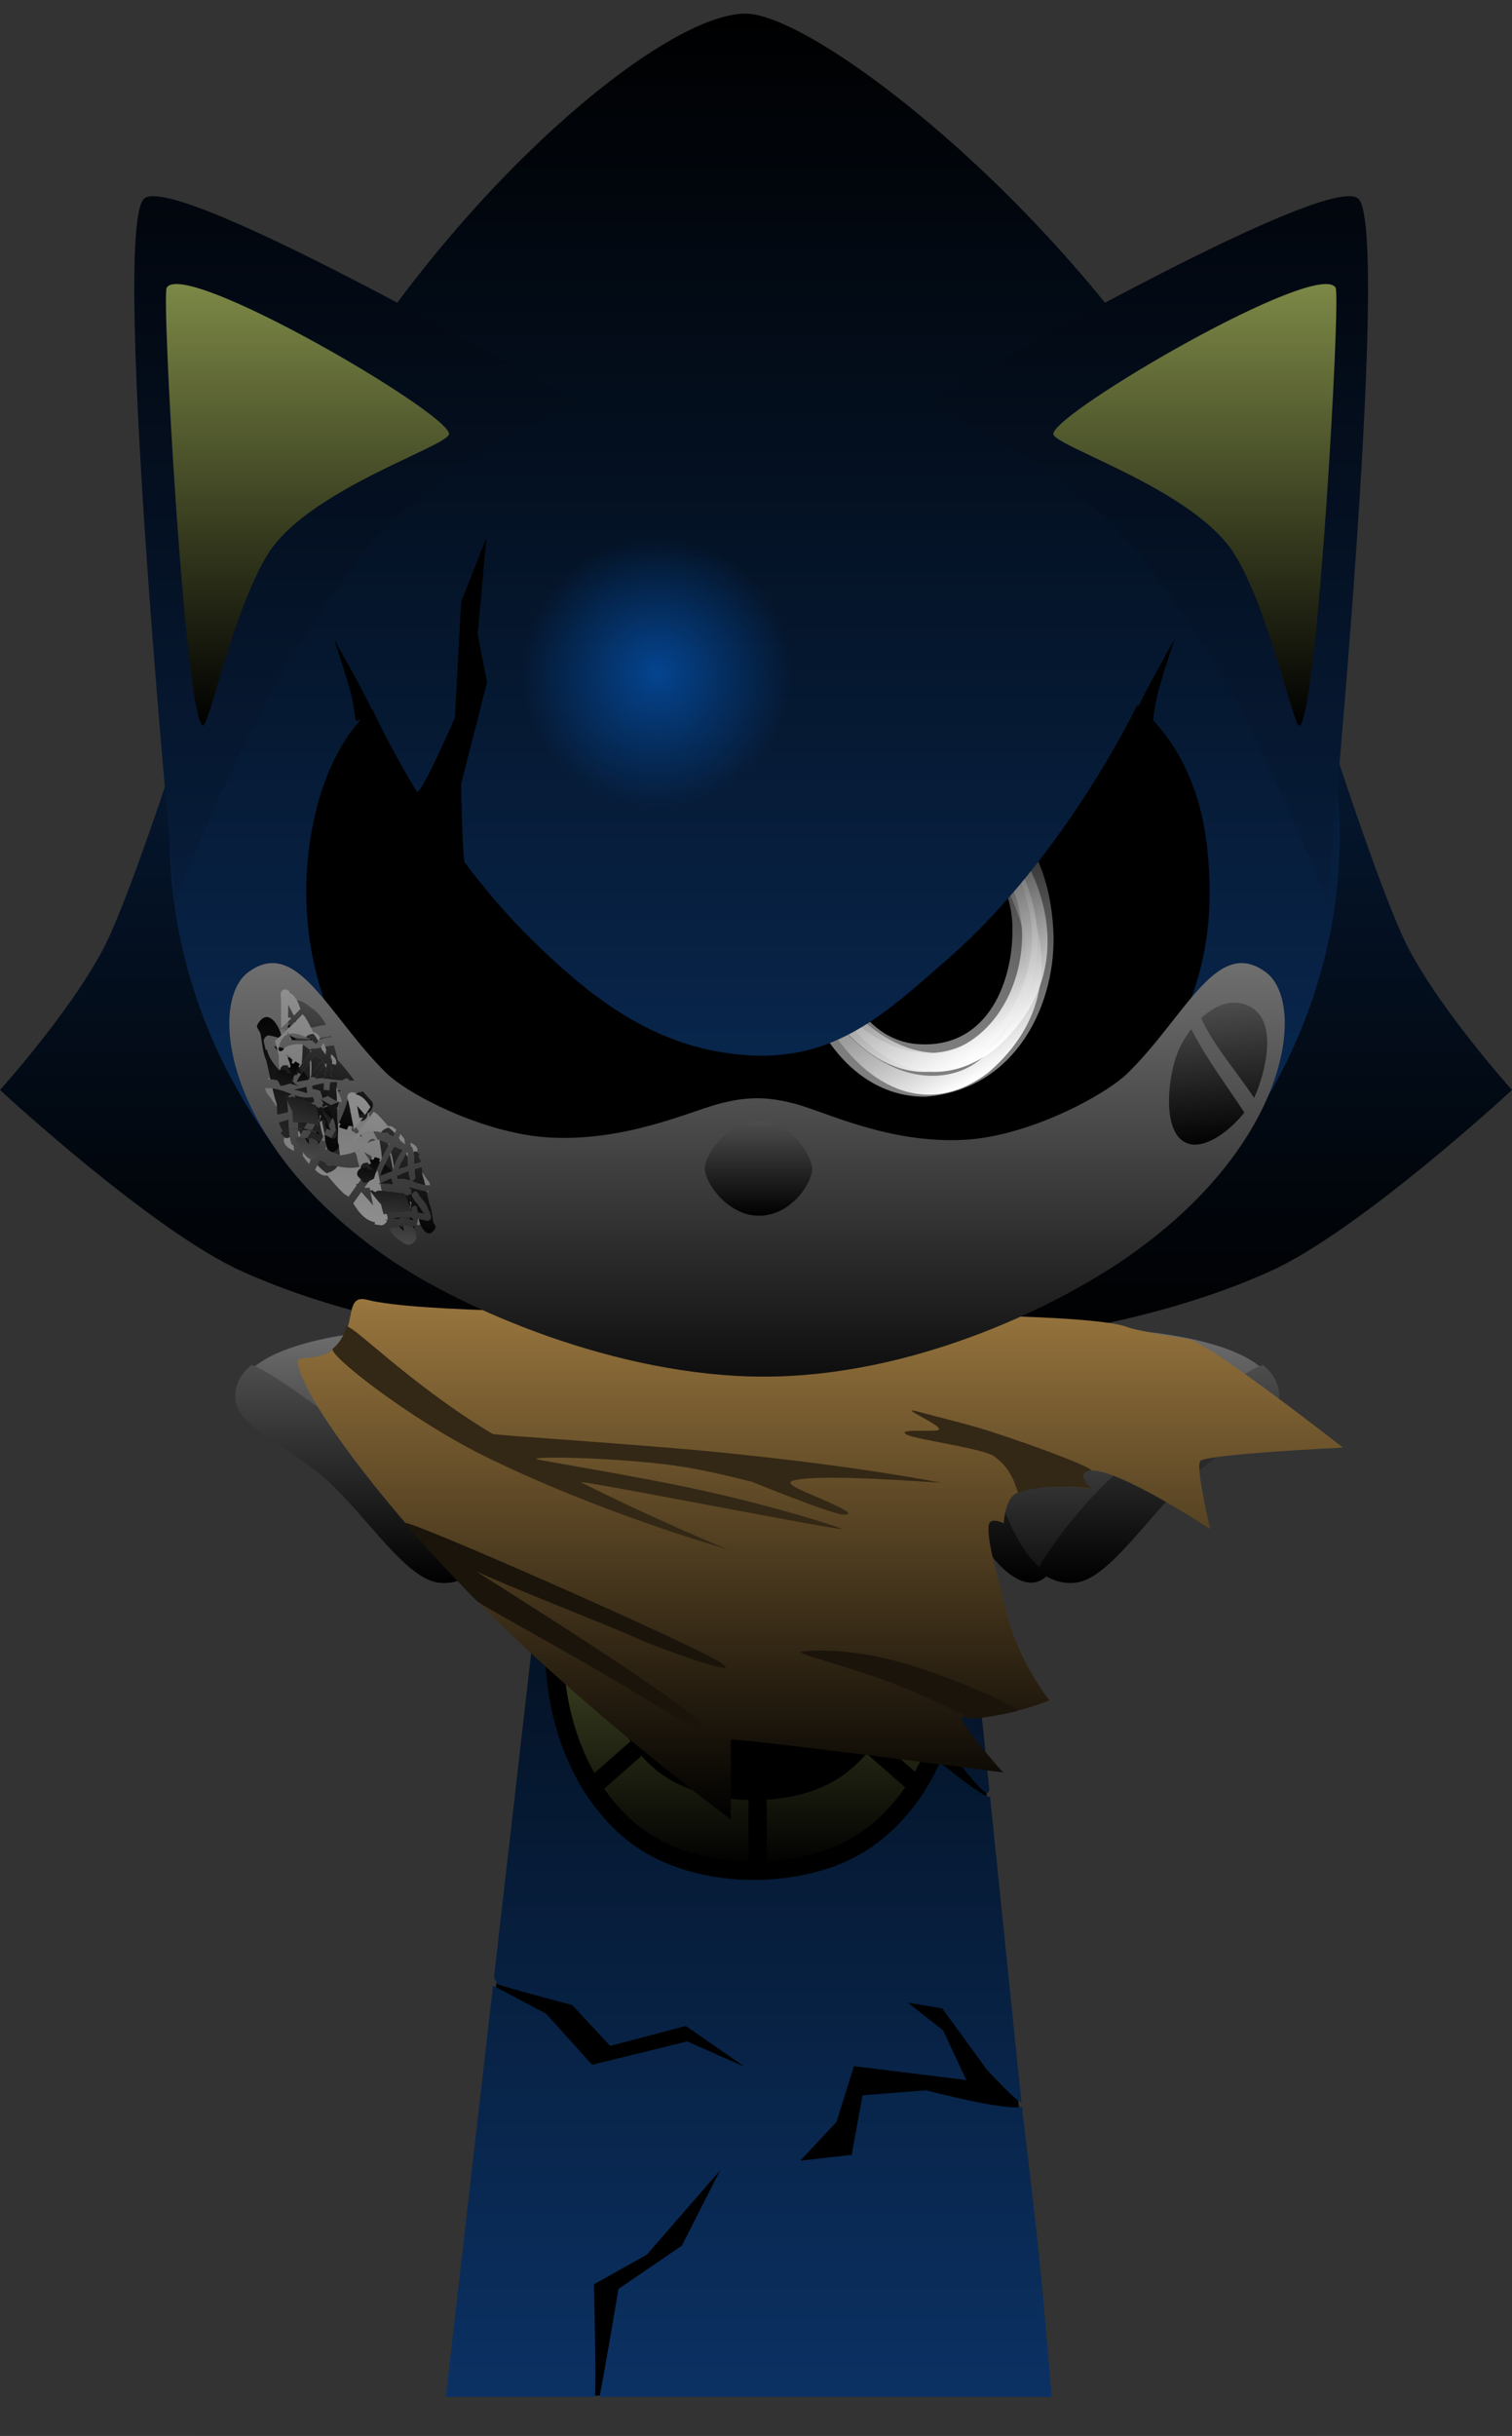 <svg version="1.1" xmlns="http://www.w3.org/2000/svg" xmlns:xlink="http://www.w3.org/1999/xlink" width="165.94" height="267.225" viewBox="0,0,165.94,267.225"><rect x="0" y="0" width="165.94" height="267.225" fill="#333333" stroke="none"/><defs><linearGradient x1="239.208" y1="177.32" x2="239.208" y2="309.32" gradientUnits="userSpaceOnUse" id="color-1"><stop offset="0" stop-color="#000000"/><stop offset="1" stop-color="#0b3163"/></linearGradient><linearGradient x1="239.812" y1="202.865" x2="239.812" y2="251.615" gradientUnits="userSpaceOnUse" id="color-2"><stop offset="0" stop-color="#7c8846"/><stop offset="1" stop-color="#000000"/></linearGradient><linearGradient x1="213.56" y1="194.203" x2="213.56" y2="220.009" gradientUnits="userSpaceOnUse" id="color-3"><stop offset="0" stop-color="#4d4d4d"/><stop offset="1" stop-color="#000000"/></linearGradient><linearGradient x1="199.544" y1="192.046" x2="199.544" y2="219.797" gradientUnits="userSpaceOnUse" id="color-4"><stop offset="0" stop-color="#6f6f6f"/><stop offset="1" stop-color="#0e0e0e"/></linearGradient><linearGradient x1="196.1" y1="196.163" x2="196.1" y2="220.043" gradientUnits="userSpaceOnUse" id="color-5"><stop offset="0" stop-color="#4d4d4d"/><stop offset="1" stop-color="#000000"/></linearGradient><linearGradient x1="266.715" y1="194.203" x2="266.715" y2="220.009" gradientUnits="userSpaceOnUse" id="color-6"><stop offset="0" stop-color="#4d4d4d"/><stop offset="1" stop-color="#000000"/></linearGradient><linearGradient x1="280.732" y1="192.046" x2="280.732" y2="219.797" gradientUnits="userSpaceOnUse" id="color-7"><stop offset="0" stop-color="#6f6f6f"/><stop offset="1" stop-color="#0e0e0e"/></linearGradient><linearGradient x1="284.176" y1="196.163" x2="284.176" y2="220.043" gradientUnits="userSpaceOnUse" id="color-8"><stop offset="0" stop-color="#4d4d4d"/><stop offset="1" stop-color="#000000"/></linearGradient><linearGradient x1="188.03" y1="107.956" x2="188.03" y2="193.956" gradientUnits="userSpaceOnUse" id="color-9"><stop offset="0" stop-color="#071f3f"/><stop offset="1" stop-color="#000000"/></linearGradient><linearGradient x1="291.97" y1="107.956" x2="291.97" y2="193.956" gradientUnits="userSpaceOnUse" id="color-10"><stop offset="0" stop-color="#071f3f"/><stop offset="1" stop-color="#000000"/></linearGradient><linearGradient x1="247.072" y1="188.891" x2="247.072" y2="245.99" gradientUnits="userSpaceOnUse" id="color-11"><stop offset="0" stop-color="#99763e"/><stop offset="1" stop-color="#000000"/></linearGradient><linearGradient x1="258.524" y1="132.334" x2="258.524" y2="166.696" gradientUnits="userSpaceOnUse" id="color-12"><stop offset="0" stop-color="#ffffff" stop-opacity="0"/><stop offset="1" stop-color="#808080"/></linearGradient><linearGradient x1="250.355" y1="134.808" x2="265.173" y2="161.468" gradientUnits="userSpaceOnUse" id="color-13"><stop offset="0" stop-color="#1a1a1a" stop-opacity="0"/><stop offset="1" stop-color="#ffffff"/></linearGradient><linearGradient x1="250.791" y1="137.308" x2="265.609" y2="163.968" gradientUnits="userSpaceOnUse" id="color-14"><stop offset="0" stop-color="#1a1a1a" stop-opacity="0"/><stop offset="1" stop-color="#ffffff"/></linearGradient><linearGradient x1="251.445" y1="134.808" x2="266.263" y2="161.468" gradientUnits="userSpaceOnUse" id="color-15"><stop offset="0" stop-color="#1a1a1a" stop-opacity="0"/><stop offset="1" stop-color="#ffffff"/></linearGradient><linearGradient x1="239.851" y1="47.881" x2="239.851" y2="197.978" gradientUnits="userSpaceOnUse" id="color-16"><stop offset="0" stop-color="#000000"/><stop offset="1" stop-color="#0b3163"/></linearGradient><linearGradient x1="240.115" y1="152.038" x2="240.115" y2="197.404" gradientUnits="userSpaceOnUse" id="color-17"><stop offset="0" stop-color="#6f6f6f"/><stop offset="1" stop-color="#0e0e0e"/></linearGradient><linearGradient x1="240.269" y1="169.397" x2="240.269" y2="179.754" gradientUnits="userSpaceOnUse" id="color-18"><stop offset="0" stop-color="#4d4d4d"/><stop offset="1" stop-color="#000000"/></linearGradient><linearGradient x1="196.264" y1="67.91" x2="196.264" y2="145.265" gradientUnits="userSpaceOnUse" id="color-19"><stop offset="0" stop-color="#02060d"/><stop offset="1" stop-color="#071d3b"/></linearGradient><linearGradient x1="190.775" y1="77.546" x2="190.775" y2="125.995" gradientUnits="userSpaceOnUse" id="color-20"><stop offset="0" stop-color="#7c8846"/><stop offset="1" stop-color="#000000"/></linearGradient><linearGradient x1="282.674" y1="67.91" x2="282.674" y2="145.265" gradientUnits="userSpaceOnUse" id="color-21"><stop offset="0" stop-color="#02060d"/><stop offset="1" stop-color="#071d3b"/></linearGradient><linearGradient x1="288.163" y1="77.546" x2="288.163" y2="125.995" gradientUnits="userSpaceOnUse" id="color-22"><stop offset="0" stop-color="#7c8846"/><stop offset="1" stop-color="#000000"/></linearGradient><radialGradient cx="229.087" cy="120.147" r="14.801" gradientUnits="userSpaceOnUse" id="color-23"><stop offset="0" stop-color="#0278ff" stop-opacity="0.463"/><stop offset="1" stop-color="#0278ff" stop-opacity="0"/></radialGradient><linearGradient x1="289.883" y1="156.366" x2="291.571" y2="171.96" gradientUnits="userSpaceOnUse" id="color-24"><stop offset="0" stop-color="#4d4d4d"/><stop offset="1" stop-color="#000000"/></linearGradient><linearGradient x1="194.671" y1="158.425" x2="191.616" y2="181.759" gradientUnits="userSpaceOnUse" id="color-25"><stop offset="0" stop-color="#6a6a6a"/><stop offset="1" stop-color="#919191"/></linearGradient><linearGradient x1="194.671" y1="158.425" x2="191.616" y2="181.759" gradientUnits="userSpaceOnUse" id="color-26"><stop offset="0" stop-color="#6a6a6a"/><stop offset="1" stop-color="#919191"/></linearGradient><linearGradient x1="194.671" y1="158.425" x2="191.616" y2="181.759" gradientUnits="userSpaceOnUse" id="color-27"><stop offset="0" stop-color="#6a6a6a"/><stop offset="1" stop-color="#919191"/></linearGradient><linearGradient x1="194.671" y1="158.425" x2="191.616" y2="181.759" gradientUnits="userSpaceOnUse" id="color-28"><stop offset="0" stop-color="#6a6a6a"/><stop offset="1" stop-color="#919191"/></linearGradient><linearGradient x1="194.671" y1="158.425" x2="191.616" y2="181.759" gradientUnits="userSpaceOnUse" id="color-29"><stop offset="0" stop-color="#6a6a6a"/><stop offset="1" stop-color="#919191"/></linearGradient><linearGradient x1="194.671" y1="158.425" x2="191.616" y2="181.759" gradientUnits="userSpaceOnUse" id="color-30"><stop offset="0" stop-color="#6a6a6a"/><stop offset="1" stop-color="#919191"/></linearGradient><linearGradient x1="194.671" y1="158.425" x2="191.616" y2="181.759" gradientUnits="userSpaceOnUse" id="color-31"><stop offset="0" stop-color="#6a6a6a"/><stop offset="1" stop-color="#919191"/></linearGradient><linearGradient x1="194.671" y1="158.425" x2="191.616" y2="181.759" gradientUnits="userSpaceOnUse" id="color-32"><stop offset="0" stop-color="#6a6a6a"/><stop offset="1" stop-color="#919191"/></linearGradient><linearGradient x1="194.671" y1="158.425" x2="191.616" y2="181.759" gradientUnits="userSpaceOnUse" id="color-33"><stop offset="0" stop-color="#6a6a6a"/><stop offset="1" stop-color="#919191"/></linearGradient><linearGradient x1="194.671" y1="158.425" x2="191.616" y2="181.759" gradientUnits="userSpaceOnUse" id="color-34"><stop offset="0" stop-color="#6a6a6a"/><stop offset="1" stop-color="#919191"/></linearGradient><linearGradient x1="194.671" y1="158.425" x2="191.616" y2="181.759" gradientUnits="userSpaceOnUse" id="color-35"><stop offset="0" stop-color="#6a6a6a"/><stop offset="1" stop-color="#919191"/></linearGradient><linearGradient x1="194.671" y1="158.425" x2="191.616" y2="181.759" gradientUnits="userSpaceOnUse" id="color-36"><stop offset="0" stop-color="#6a6a6a"/><stop offset="1" stop-color="#919191"/></linearGradient><linearGradient x1="194.671" y1="158.425" x2="191.616" y2="181.759" gradientUnits="userSpaceOnUse" id="color-37"><stop offset="0" stop-color="#6a6a6a"/><stop offset="1" stop-color="#919191"/></linearGradient><linearGradient x1="194.671" y1="158.425" x2="191.616" y2="181.759" gradientUnits="userSpaceOnUse" id="color-38"><stop offset="0" stop-color="#6a6a6a"/><stop offset="1" stop-color="#919191"/></linearGradient><linearGradient x1="194.671" y1="158.425" x2="191.616" y2="181.759" gradientUnits="userSpaceOnUse" id="color-39"><stop offset="0" stop-color="#6a6a6a"/><stop offset="1" stop-color="#919191"/></linearGradient><linearGradient x1="194.671" y1="158.425" x2="191.616" y2="181.759" gradientUnits="userSpaceOnUse" id="color-40"><stop offset="0" stop-color="#6a6a6a"/><stop offset="1" stop-color="#919191"/></linearGradient><linearGradient x1="194.671" y1="158.425" x2="191.616" y2="181.759" gradientUnits="userSpaceOnUse" id="color-41"><stop offset="0" stop-color="#6a6a6a"/><stop offset="1" stop-color="#919191"/></linearGradient><linearGradient x1="194.671" y1="158.425" x2="191.616" y2="181.759" gradientUnits="userSpaceOnUse" id="color-42"><stop offset="0" stop-color="#6a6a6a"/><stop offset="1" stop-color="#919191"/></linearGradient><linearGradient x1="194.671" y1="158.425" x2="191.616" y2="181.759" gradientUnits="userSpaceOnUse" id="color-43"><stop offset="0" stop-color="#6a6a6a"/><stop offset="1" stop-color="#919191"/></linearGradient><linearGradient x1="194.671" y1="158.425" x2="191.616" y2="181.759" gradientUnits="userSpaceOnUse" id="color-44"><stop offset="0" stop-color="#6a6a6a"/><stop offset="1" stop-color="#919191"/></linearGradient><linearGradient x1="192.237" y1="156.703" x2="189.775" y2="175.505" gradientUnits="userSpaceOnUse" id="color-45"><stop offset="0" stop-color="#000000"/><stop offset="1" stop-color="#2f2f2f"/></linearGradient><linearGradient x1="192.237" y1="156.703" x2="189.775" y2="175.505" gradientUnits="userSpaceOnUse" id="color-46"><stop offset="0" stop-color="#000000"/><stop offset="1" stop-color="#2f2f2f"/></linearGradient><linearGradient x1="192.237" y1="156.703" x2="189.775" y2="175.505" gradientUnits="userSpaceOnUse" id="color-47"><stop offset="0" stop-color="#000000"/><stop offset="1" stop-color="#2f2f2f"/></linearGradient><linearGradient x1="192.237" y1="156.703" x2="189.775" y2="175.505" gradientUnits="userSpaceOnUse" id="color-48"><stop offset="0" stop-color="#000000"/><stop offset="1" stop-color="#2f2f2f"/></linearGradient><linearGradient x1="192.237" y1="156.703" x2="189.775" y2="175.505" gradientUnits="userSpaceOnUse" id="color-49"><stop offset="0" stop-color="#000000"/><stop offset="1" stop-color="#2f2f2f"/></linearGradient><linearGradient x1="192.237" y1="156.703" x2="189.775" y2="175.505" gradientUnits="userSpaceOnUse" id="color-50"><stop offset="0" stop-color="#000000"/><stop offset="1" stop-color="#2f2f2f"/></linearGradient><linearGradient x1="192.237" y1="156.703" x2="189.775" y2="175.505" gradientUnits="userSpaceOnUse" id="color-51"><stop offset="0" stop-color="#000000"/><stop offset="1" stop-color="#2f2f2f"/></linearGradient><linearGradient x1="192.237" y1="156.703" x2="189.775" y2="175.505" gradientUnits="userSpaceOnUse" id="color-52"><stop offset="0" stop-color="#000000"/><stop offset="1" stop-color="#2f2f2f"/></linearGradient><linearGradient x1="192.237" y1="156.703" x2="189.775" y2="175.505" gradientUnits="userSpaceOnUse" id="color-53"><stop offset="0" stop-color="#000000"/><stop offset="1" stop-color="#2f2f2f"/></linearGradient><linearGradient x1="192.237" y1="156.703" x2="189.775" y2="175.505" gradientUnits="userSpaceOnUse" id="color-54"><stop offset="0" stop-color="#000000"/><stop offset="1" stop-color="#2f2f2f"/></linearGradient><linearGradient x1="192.237" y1="156.703" x2="189.775" y2="175.505" gradientUnits="userSpaceOnUse" id="color-55"><stop offset="0" stop-color="#000000"/><stop offset="1" stop-color="#2f2f2f"/></linearGradient><linearGradient x1="192.237" y1="156.703" x2="189.775" y2="175.505" gradientUnits="userSpaceOnUse" id="color-56"><stop offset="0" stop-color="#000000"/><stop offset="1" stop-color="#2f2f2f"/></linearGradient><linearGradient x1="192.237" y1="156.703" x2="189.775" y2="175.505" gradientUnits="userSpaceOnUse" id="color-57"><stop offset="0" stop-color="#000000"/><stop offset="1" stop-color="#2f2f2f"/></linearGradient><linearGradient x1="192.237" y1="156.703" x2="189.775" y2="175.505" gradientUnits="userSpaceOnUse" id="color-58"><stop offset="0" stop-color="#000000"/><stop offset="1" stop-color="#2f2f2f"/></linearGradient><linearGradient x1="192.237" y1="156.703" x2="189.775" y2="175.505" gradientUnits="userSpaceOnUse" id="color-59"><stop offset="0" stop-color="#000000"/><stop offset="1" stop-color="#2f2f2f"/></linearGradient><linearGradient x1="192.237" y1="156.703" x2="189.775" y2="175.505" gradientUnits="userSpaceOnUse" id="color-60"><stop offset="0" stop-color="#000000"/><stop offset="1" stop-color="#2f2f2f"/></linearGradient><linearGradient x1="194.062" y1="155.529" x2="192.074" y2="170.715" gradientUnits="userSpaceOnUse" id="color-61"><stop offset="0" stop-color="#4d4d4d"/><stop offset="1" stop-color="#000000"/></linearGradient><linearGradient x1="194.062" y1="155.529" x2="192.074" y2="170.715" gradientUnits="userSpaceOnUse" id="color-62"><stop offset="0" stop-color="#4d4d4d"/><stop offset="1" stop-color="#000000"/></linearGradient><linearGradient x1="194.062" y1="155.529" x2="192.074" y2="170.715" gradientUnits="userSpaceOnUse" id="color-63"><stop offset="0" stop-color="#4d4d4d"/><stop offset="1" stop-color="#000000"/></linearGradient><linearGradient x1="194.062" y1="155.529" x2="192.074" y2="170.715" gradientUnits="userSpaceOnUse" id="color-64"><stop offset="0" stop-color="#4d4d4d"/><stop offset="1" stop-color="#000000"/></linearGradient><linearGradient x1="194.062" y1="155.529" x2="192.074" y2="170.715" gradientUnits="userSpaceOnUse" id="color-65"><stop offset="0" stop-color="#4d4d4d"/><stop offset="1" stop-color="#000000"/></linearGradient><linearGradient x1="194.062" y1="155.529" x2="192.074" y2="170.715" gradientUnits="userSpaceOnUse" id="color-66"><stop offset="0" stop-color="#4d4d4d"/><stop offset="1" stop-color="#000000"/></linearGradient><linearGradient x1="194.062" y1="155.529" x2="192.074" y2="170.715" gradientUnits="userSpaceOnUse" id="color-67"><stop offset="0" stop-color="#4d4d4d"/><stop offset="1" stop-color="#000000"/></linearGradient><linearGradient x1="194.062" y1="155.529" x2="192.074" y2="170.715" gradientUnits="userSpaceOnUse" id="color-68"><stop offset="0" stop-color="#4d4d4d"/><stop offset="1" stop-color="#000000"/></linearGradient><linearGradient x1="198.455" y1="181.373" x2="200.523" y2="165.571" gradientUnits="userSpaceOnUse" id="color-69"><stop offset="0" stop-color="#6a6a6a"/><stop offset="1" stop-color="#919191"/></linearGradient><linearGradient x1="198.455" y1="181.373" x2="200.523" y2="165.571" gradientUnits="userSpaceOnUse" id="color-70"><stop offset="0" stop-color="#6a6a6a"/><stop offset="1" stop-color="#919191"/></linearGradient><linearGradient x1="198.455" y1="181.373" x2="200.523" y2="165.571" gradientUnits="userSpaceOnUse" id="color-71"><stop offset="0" stop-color="#6a6a6a"/><stop offset="1" stop-color="#919191"/></linearGradient><linearGradient x1="198.455" y1="181.373" x2="200.523" y2="165.571" gradientUnits="userSpaceOnUse" id="color-72"><stop offset="0" stop-color="#6a6a6a"/><stop offset="1" stop-color="#919191"/></linearGradient><linearGradient x1="198.455" y1="181.373" x2="200.523" y2="165.571" gradientUnits="userSpaceOnUse" id="color-73"><stop offset="0" stop-color="#6a6a6a"/><stop offset="1" stop-color="#919191"/></linearGradient><linearGradient x1="198.455" y1="181.373" x2="200.523" y2="165.571" gradientUnits="userSpaceOnUse" id="color-74"><stop offset="0" stop-color="#6a6a6a"/><stop offset="1" stop-color="#919191"/></linearGradient><linearGradient x1="198.455" y1="181.373" x2="200.523" y2="165.571" gradientUnits="userSpaceOnUse" id="color-75"><stop offset="0" stop-color="#6a6a6a"/><stop offset="1" stop-color="#919191"/></linearGradient><linearGradient x1="198.455" y1="181.373" x2="200.523" y2="165.571" gradientUnits="userSpaceOnUse" id="color-76"><stop offset="0" stop-color="#6a6a6a"/><stop offset="1" stop-color="#919191"/></linearGradient><linearGradient x1="198.455" y1="181.373" x2="200.523" y2="165.571" gradientUnits="userSpaceOnUse" id="color-77"><stop offset="0" stop-color="#6a6a6a"/><stop offset="1" stop-color="#919191"/></linearGradient><linearGradient x1="198.455" y1="181.373" x2="200.523" y2="165.571" gradientUnits="userSpaceOnUse" id="color-78"><stop offset="0" stop-color="#6a6a6a"/><stop offset="1" stop-color="#919191"/></linearGradient><linearGradient x1="198.455" y1="181.373" x2="200.523" y2="165.571" gradientUnits="userSpaceOnUse" id="color-79"><stop offset="0" stop-color="#6a6a6a"/><stop offset="1" stop-color="#919191"/></linearGradient><linearGradient x1="198.455" y1="181.373" x2="200.523" y2="165.571" gradientUnits="userSpaceOnUse" id="color-80"><stop offset="0" stop-color="#6a6a6a"/><stop offset="1" stop-color="#919191"/></linearGradient><linearGradient x1="198.455" y1="181.373" x2="200.523" y2="165.571" gradientUnits="userSpaceOnUse" id="color-81"><stop offset="0" stop-color="#6a6a6a"/><stop offset="1" stop-color="#919191"/></linearGradient><linearGradient x1="198.455" y1="181.373" x2="200.523" y2="165.571" gradientUnits="userSpaceOnUse" id="color-82"><stop offset="0" stop-color="#6a6a6a"/><stop offset="1" stop-color="#919191"/></linearGradient><linearGradient x1="198.455" y1="181.373" x2="200.523" y2="165.571" gradientUnits="userSpaceOnUse" id="color-83"><stop offset="0" stop-color="#6a6a6a"/><stop offset="1" stop-color="#919191"/></linearGradient><linearGradient x1="198.455" y1="181.373" x2="200.523" y2="165.571" gradientUnits="userSpaceOnUse" id="color-84"><stop offset="0" stop-color="#6a6a6a"/><stop offset="1" stop-color="#919191"/></linearGradient><linearGradient x1="198.455" y1="181.373" x2="200.523" y2="165.571" gradientUnits="userSpaceOnUse" id="color-85"><stop offset="0" stop-color="#6a6a6a"/><stop offset="1" stop-color="#919191"/></linearGradient><linearGradient x1="198.455" y1="181.373" x2="200.523" y2="165.571" gradientUnits="userSpaceOnUse" id="color-86"><stop offset="0" stop-color="#6a6a6a"/><stop offset="1" stop-color="#919191"/></linearGradient><linearGradient x1="198.455" y1="181.373" x2="200.523" y2="165.571" gradientUnits="userSpaceOnUse" id="color-87"><stop offset="0" stop-color="#6a6a6a"/><stop offset="1" stop-color="#919191"/></linearGradient><linearGradient x1="198.455" y1="181.373" x2="200.523" y2="165.571" gradientUnits="userSpaceOnUse" id="color-88"><stop offset="0" stop-color="#6a6a6a"/><stop offset="1" stop-color="#919191"/></linearGradient><linearGradient x1="200.103" y1="182.539" x2="201.77" y2="169.806" gradientUnits="userSpaceOnUse" id="color-89"><stop offset="0" stop-color="#000000"/><stop offset="1" stop-color="#2f2f2f"/></linearGradient><linearGradient x1="200.103" y1="182.539" x2="201.77" y2="169.806" gradientUnits="userSpaceOnUse" id="color-90"><stop offset="0" stop-color="#000000"/><stop offset="1" stop-color="#2f2f2f"/></linearGradient><linearGradient x1="200.103" y1="182.539" x2="201.77" y2="169.806" gradientUnits="userSpaceOnUse" id="color-91"><stop offset="0" stop-color="#000000"/><stop offset="1" stop-color="#2f2f2f"/></linearGradient><linearGradient x1="200.103" y1="182.539" x2="201.77" y2="169.806" gradientUnits="userSpaceOnUse" id="color-92"><stop offset="0" stop-color="#000000"/><stop offset="1" stop-color="#2f2f2f"/></linearGradient><linearGradient x1="200.103" y1="182.539" x2="201.77" y2="169.806" gradientUnits="userSpaceOnUse" id="color-93"><stop offset="0" stop-color="#000000"/><stop offset="1" stop-color="#2f2f2f"/></linearGradient><linearGradient x1="200.103" y1="182.539" x2="201.77" y2="169.806" gradientUnits="userSpaceOnUse" id="color-94"><stop offset="0" stop-color="#000000"/><stop offset="1" stop-color="#2f2f2f"/></linearGradient><linearGradient x1="200.103" y1="182.539" x2="201.77" y2="169.806" gradientUnits="userSpaceOnUse" id="color-95"><stop offset="0" stop-color="#000000"/><stop offset="1" stop-color="#2f2f2f"/></linearGradient><linearGradient x1="200.103" y1="182.539" x2="201.77" y2="169.806" gradientUnits="userSpaceOnUse" id="color-96"><stop offset="0" stop-color="#000000"/><stop offset="1" stop-color="#2f2f2f"/></linearGradient><linearGradient x1="200.103" y1="182.539" x2="201.77" y2="169.806" gradientUnits="userSpaceOnUse" id="color-97"><stop offset="0" stop-color="#000000"/><stop offset="1" stop-color="#2f2f2f"/></linearGradient><linearGradient x1="200.103" y1="182.539" x2="201.77" y2="169.806" gradientUnits="userSpaceOnUse" id="color-98"><stop offset="0" stop-color="#000000"/><stop offset="1" stop-color="#2f2f2f"/></linearGradient><linearGradient x1="200.103" y1="182.539" x2="201.77" y2="169.806" gradientUnits="userSpaceOnUse" id="color-99"><stop offset="0" stop-color="#000000"/><stop offset="1" stop-color="#2f2f2f"/></linearGradient><linearGradient x1="200.103" y1="182.539" x2="201.77" y2="169.806" gradientUnits="userSpaceOnUse" id="color-100"><stop offset="0" stop-color="#000000"/><stop offset="1" stop-color="#2f2f2f"/></linearGradient><linearGradient x1="200.103" y1="182.539" x2="201.77" y2="169.806" gradientUnits="userSpaceOnUse" id="color-101"><stop offset="0" stop-color="#000000"/><stop offset="1" stop-color="#2f2f2f"/></linearGradient><linearGradient x1="200.103" y1="182.539" x2="201.77" y2="169.806" gradientUnits="userSpaceOnUse" id="color-102"><stop offset="0" stop-color="#000000"/><stop offset="1" stop-color="#2f2f2f"/></linearGradient><linearGradient x1="200.103" y1="182.539" x2="201.77" y2="169.806" gradientUnits="userSpaceOnUse" id="color-103"><stop offset="0" stop-color="#000000"/><stop offset="1" stop-color="#2f2f2f"/></linearGradient><linearGradient x1="200.103" y1="182.539" x2="201.77" y2="169.806" gradientUnits="userSpaceOnUse" id="color-104"><stop offset="0" stop-color="#000000"/><stop offset="1" stop-color="#2f2f2f"/></linearGradient><linearGradient x1="198.867" y1="183.334" x2="200.213" y2="173.05" gradientUnits="userSpaceOnUse" id="color-105"><stop offset="0" stop-color="#4d4d4d"/><stop offset="1" stop-color="#000000"/></linearGradient><linearGradient x1="198.867" y1="183.334" x2="200.213" y2="173.05" gradientUnits="userSpaceOnUse" id="color-106"><stop offset="0" stop-color="#4d4d4d"/><stop offset="1" stop-color="#000000"/></linearGradient><linearGradient x1="198.867" y1="183.334" x2="200.213" y2="173.05" gradientUnits="userSpaceOnUse" id="color-107"><stop offset="0" stop-color="#4d4d4d"/><stop offset="1" stop-color="#000000"/></linearGradient><linearGradient x1="198.867" y1="183.334" x2="200.213" y2="173.05" gradientUnits="userSpaceOnUse" id="color-108"><stop offset="0" stop-color="#4d4d4d"/><stop offset="1" stop-color="#000000"/></linearGradient><linearGradient x1="198.867" y1="183.334" x2="200.213" y2="173.05" gradientUnits="userSpaceOnUse" id="color-109"><stop offset="0" stop-color="#4d4d4d"/><stop offset="1" stop-color="#000000"/></linearGradient><linearGradient x1="198.867" y1="183.334" x2="200.213" y2="173.05" gradientUnits="userSpaceOnUse" id="color-110"><stop offset="0" stop-color="#4d4d4d"/><stop offset="1" stop-color="#000000"/></linearGradient><linearGradient x1="198.867" y1="183.334" x2="200.213" y2="173.05" gradientUnits="userSpaceOnUse" id="color-111"><stop offset="0" stop-color="#4d4d4d"/><stop offset="1" stop-color="#000000"/></linearGradient><linearGradient x1="198.867" y1="183.334" x2="200.213" y2="173.05" gradientUnits="userSpaceOnUse" id="color-112"><stop offset="0" stop-color="#4d4d4d"/><stop offset="1" stop-color="#000000"/></linearGradient><linearGradient x1="188.222" y1="171.195" x2="193.055" y2="155.321" gradientUnits="userSpaceOnUse" id="color-113"><stop offset="0" stop-color="#6a6a6a"/><stop offset="1" stop-color="#919191"/></linearGradient><linearGradient x1="188.222" y1="171.195" x2="193.055" y2="155.321" gradientUnits="userSpaceOnUse" id="color-114"><stop offset="0" stop-color="#6a6a6a"/><stop offset="1" stop-color="#919191"/></linearGradient><linearGradient x1="188.222" y1="171.195" x2="193.055" y2="155.321" gradientUnits="userSpaceOnUse" id="color-115"><stop offset="0" stop-color="#6a6a6a"/><stop offset="1" stop-color="#919191"/></linearGradient><linearGradient x1="188.222" y1="171.195" x2="193.055" y2="155.321" gradientUnits="userSpaceOnUse" id="color-116"><stop offset="0" stop-color="#6a6a6a"/><stop offset="1" stop-color="#919191"/></linearGradient><linearGradient x1="188.222" y1="171.195" x2="193.055" y2="155.321" gradientUnits="userSpaceOnUse" id="color-117"><stop offset="0" stop-color="#6a6a6a"/><stop offset="1" stop-color="#919191"/></linearGradient><linearGradient x1="188.222" y1="171.195" x2="193.055" y2="155.321" gradientUnits="userSpaceOnUse" id="color-118"><stop offset="0" stop-color="#6a6a6a"/><stop offset="1" stop-color="#919191"/></linearGradient><linearGradient x1="188.222" y1="171.195" x2="193.055" y2="155.321" gradientUnits="userSpaceOnUse" id="color-119"><stop offset="0" stop-color="#6a6a6a"/><stop offset="1" stop-color="#919191"/></linearGradient><linearGradient x1="188.222" y1="171.195" x2="193.055" y2="155.321" gradientUnits="userSpaceOnUse" id="color-120"><stop offset="0" stop-color="#6a6a6a"/><stop offset="1" stop-color="#919191"/></linearGradient><linearGradient x1="188.222" y1="171.195" x2="193.055" y2="155.321" gradientUnits="userSpaceOnUse" id="color-121"><stop offset="0" stop-color="#6a6a6a"/><stop offset="1" stop-color="#919191"/></linearGradient><linearGradient x1="188.222" y1="171.195" x2="193.055" y2="155.321" gradientUnits="userSpaceOnUse" id="color-122"><stop offset="0" stop-color="#6a6a6a"/><stop offset="1" stop-color="#919191"/></linearGradient><linearGradient x1="188.222" y1="171.195" x2="193.055" y2="155.321" gradientUnits="userSpaceOnUse" id="color-123"><stop offset="0" stop-color="#6a6a6a"/><stop offset="1" stop-color="#919191"/></linearGradient><linearGradient x1="188.222" y1="171.195" x2="193.055" y2="155.321" gradientUnits="userSpaceOnUse" id="color-124"><stop offset="0" stop-color="#6a6a6a"/><stop offset="1" stop-color="#919191"/></linearGradient><linearGradient x1="188.222" y1="171.195" x2="193.055" y2="155.321" gradientUnits="userSpaceOnUse" id="color-125"><stop offset="0" stop-color="#6a6a6a"/><stop offset="1" stop-color="#919191"/></linearGradient><linearGradient x1="188.222" y1="171.195" x2="193.055" y2="155.321" gradientUnits="userSpaceOnUse" id="color-126"><stop offset="0" stop-color="#6a6a6a"/><stop offset="1" stop-color="#919191"/></linearGradient><linearGradient x1="188.222" y1="171.195" x2="193.055" y2="155.321" gradientUnits="userSpaceOnUse" id="color-127"><stop offset="0" stop-color="#6a6a6a"/><stop offset="1" stop-color="#919191"/></linearGradient><linearGradient x1="188.222" y1="171.195" x2="193.055" y2="155.321" gradientUnits="userSpaceOnUse" id="color-128"><stop offset="0" stop-color="#6a6a6a"/><stop offset="1" stop-color="#919191"/></linearGradient><linearGradient x1="188.222" y1="171.195" x2="193.055" y2="155.321" gradientUnits="userSpaceOnUse" id="color-129"><stop offset="0" stop-color="#6a6a6a"/><stop offset="1" stop-color="#919191"/></linearGradient><linearGradient x1="188.222" y1="171.195" x2="193.055" y2="155.321" gradientUnits="userSpaceOnUse" id="color-130"><stop offset="0" stop-color="#6a6a6a"/><stop offset="1" stop-color="#919191"/></linearGradient><linearGradient x1="188.222" y1="171.195" x2="193.055" y2="155.321" gradientUnits="userSpaceOnUse" id="color-131"><stop offset="0" stop-color="#6a6a6a"/><stop offset="1" stop-color="#919191"/></linearGradient><linearGradient x1="188.222" y1="171.195" x2="193.055" y2="155.321" gradientUnits="userSpaceOnUse" id="color-132"><stop offset="0" stop-color="#6a6a6a"/><stop offset="1" stop-color="#919191"/></linearGradient><linearGradient x1="189.54" y1="172.756" x2="193.434" y2="159.965" gradientUnits="userSpaceOnUse" id="color-133"><stop offset="0" stop-color="#000000"/><stop offset="1" stop-color="#2f2f2f"/></linearGradient><linearGradient x1="189.54" y1="172.756" x2="193.434" y2="159.965" gradientUnits="userSpaceOnUse" id="color-134"><stop offset="0" stop-color="#000000"/><stop offset="1" stop-color="#2f2f2f"/></linearGradient><linearGradient x1="189.54" y1="172.756" x2="193.434" y2="159.965" gradientUnits="userSpaceOnUse" id="color-135"><stop offset="0" stop-color="#000000"/><stop offset="1" stop-color="#2f2f2f"/></linearGradient><linearGradient x1="189.54" y1="172.756" x2="193.434" y2="159.965" gradientUnits="userSpaceOnUse" id="color-136"><stop offset="0" stop-color="#000000"/><stop offset="1" stop-color="#2f2f2f"/></linearGradient><linearGradient x1="189.54" y1="172.756" x2="193.434" y2="159.965" gradientUnits="userSpaceOnUse" id="color-137"><stop offset="0" stop-color="#000000"/><stop offset="1" stop-color="#2f2f2f"/></linearGradient><linearGradient x1="189.54" y1="172.756" x2="193.434" y2="159.965" gradientUnits="userSpaceOnUse" id="color-138"><stop offset="0" stop-color="#000000"/><stop offset="1" stop-color="#2f2f2f"/></linearGradient><linearGradient x1="189.54" y1="172.756" x2="193.434" y2="159.965" gradientUnits="userSpaceOnUse" id="color-139"><stop offset="0" stop-color="#000000"/><stop offset="1" stop-color="#2f2f2f"/></linearGradient><linearGradient x1="189.54" y1="172.756" x2="193.434" y2="159.965" gradientUnits="userSpaceOnUse" id="color-140"><stop offset="0" stop-color="#000000"/><stop offset="1" stop-color="#2f2f2f"/></linearGradient><linearGradient x1="189.54" y1="172.756" x2="193.434" y2="159.965" gradientUnits="userSpaceOnUse" id="color-141"><stop offset="0" stop-color="#000000"/><stop offset="1" stop-color="#2f2f2f"/></linearGradient><linearGradient x1="189.54" y1="172.756" x2="193.434" y2="159.965" gradientUnits="userSpaceOnUse" id="color-142"><stop offset="0" stop-color="#000000"/><stop offset="1" stop-color="#2f2f2f"/></linearGradient><linearGradient x1="189.54" y1="172.756" x2="193.434" y2="159.965" gradientUnits="userSpaceOnUse" id="color-143"><stop offset="0" stop-color="#000000"/><stop offset="1" stop-color="#2f2f2f"/></linearGradient><linearGradient x1="189.54" y1="172.756" x2="193.434" y2="159.965" gradientUnits="userSpaceOnUse" id="color-144"><stop offset="0" stop-color="#000000"/><stop offset="1" stop-color="#2f2f2f"/></linearGradient><linearGradient x1="189.54" y1="172.756" x2="193.434" y2="159.965" gradientUnits="userSpaceOnUse" id="color-145"><stop offset="0" stop-color="#000000"/><stop offset="1" stop-color="#2f2f2f"/></linearGradient><linearGradient x1="189.54" y1="172.756" x2="193.434" y2="159.965" gradientUnits="userSpaceOnUse" id="color-146"><stop offset="0" stop-color="#000000"/><stop offset="1" stop-color="#2f2f2f"/></linearGradient><linearGradient x1="189.54" y1="172.756" x2="193.434" y2="159.965" gradientUnits="userSpaceOnUse" id="color-147"><stop offset="0" stop-color="#000000"/><stop offset="1" stop-color="#2f2f2f"/></linearGradient><linearGradient x1="189.54" y1="172.756" x2="193.434" y2="159.965" gradientUnits="userSpaceOnUse" id="color-148"><stop offset="0" stop-color="#000000"/><stop offset="1" stop-color="#2f2f2f"/></linearGradient><linearGradient x1="188.244" y1="173.31" x2="191.39" y2="162.979" gradientUnits="userSpaceOnUse" id="color-149"><stop offset="0" stop-color="#4d4d4d"/><stop offset="1" stop-color="#000000"/></linearGradient><linearGradient x1="188.244" y1="173.31" x2="191.39" y2="162.979" gradientUnits="userSpaceOnUse" id="color-150"><stop offset="0" stop-color="#4d4d4d"/><stop offset="1" stop-color="#000000"/></linearGradient><linearGradient x1="188.244" y1="173.31" x2="191.39" y2="162.979" gradientUnits="userSpaceOnUse" id="color-151"><stop offset="0" stop-color="#4d4d4d"/><stop offset="1" stop-color="#000000"/></linearGradient><linearGradient x1="188.244" y1="173.31" x2="191.39" y2="162.979" gradientUnits="userSpaceOnUse" id="color-152"><stop offset="0" stop-color="#4d4d4d"/><stop offset="1" stop-color="#000000"/></linearGradient><linearGradient x1="188.244" y1="173.31" x2="191.39" y2="162.979" gradientUnits="userSpaceOnUse" id="color-153"><stop offset="0" stop-color="#4d4d4d"/><stop offset="1" stop-color="#000000"/></linearGradient><linearGradient x1="188.244" y1="173.31" x2="191.39" y2="162.979" gradientUnits="userSpaceOnUse" id="color-154"><stop offset="0" stop-color="#4d4d4d"/><stop offset="1" stop-color="#000000"/></linearGradient><linearGradient x1="188.244" y1="173.31" x2="191.39" y2="162.979" gradientUnits="userSpaceOnUse" id="color-155"><stop offset="0" stop-color="#4d4d4d"/><stop offset="1" stop-color="#000000"/></linearGradient><linearGradient x1="188.244" y1="173.31" x2="191.39" y2="162.979" gradientUnits="userSpaceOnUse" id="color-156"><stop offset="0" stop-color="#4d4d4d"/><stop offset="1" stop-color="#000000"/></linearGradient></defs><g transform="translate(-157.03,-46.387)"><g data-paper-data="{&quot;isPaintingLayer&quot;:true}" fill-rule="nonzero" stroke-linejoin="miter" stroke-miterlimit="10" stroke-dasharray="" stroke-dashoffset="0" style="mix-blend-mode: normal"><path d="M178.558,313.613v-267.225h123.182v267.225z" fill-opacity="0.01" fill="#000000" stroke="none" stroke-width="0" stroke-linecap="butt"/><path d="M206.291,309.186l15.143,-131.175l37.117,-0.158l13.574,131.333z" fill="#000000" stroke="none" stroke-width="0" stroke-linecap="butt"/><path d="M205.958,309.32l5.182,-45.115c0.004,0.011 5.823,3.087 5.823,3.087l5.049,5.602l10.432,-2.563l6.309,2.782l-6.454,-4.479l-8.298,2.186l-4.179,-4.482c0,0 -7.734,-2.038 -8.248,-2.316c-0.087,-0.252 -0.202,-0.489 -0.331,-0.719l8.847,-77.025c0.264,0.746 4.322,3.942 4.322,3.942l4.036,12.712l-7.005,8.035l7.966,-4.724l2.498,5.357l7.602,-2.321l-7.221,-0.696l-0.375,-5.507l-4.756,-12.777c0,0 -6.776,-4.7 -6.936,-5.162l0.88,-7.66l37.783,-0.158l6.729,65.434c-0.06,0.086 -0.117,0.19 -0.172,0.319c-0.619,0.414 -5.758,-6.776 -5.758,-6.776l-7.117,3.196l-6.202,9.135l-5.939,3.619l7.648,-1.281l4.11,-7.864l6.832,-4.319c0,0 6.145,5.09 6.673,4.707l3.445,33.501c-0.42,0.127 -3.838,-3.617 -3.838,-3.617l-4.854,-6.666l-3.776,-0.63l3.869,3.046l2.551,5.449l-12.335,-1.526l-1.91,6.104l-3.975,4.264l5.636,-0.64l1.189,-6.53l6.956,-0.553c0,0 8.88,2.318 10.54,1.808c0,0 1.332,11.008 1.885,16.389c0.537,5.221 1.387,15.432 1.387,15.432h-49.655c0.217,-0.602 2.103,-11.835 2.103,-11.835l6.954,-4.745l4.199,-8.263l-8.052,9.255l-5.789,3.242c0,0 0.279,11.781 0.086,12.346z" fill="url(#color-1)" stroke="none" stroke-width="0" stroke-linecap="butt"/><g><path d="M261.755,227.24c0,8.949 -3.614,17.006 -10.085,21.245c-3.263,2.138 -7.795,3.13 -11.858,3.13c-4.837,0 -9.794,-1.27 -13.421,-4.215c-5.46,-4.434 -8.522,-12.071 -8.522,-20.16c0,-7.922 2.675,-15.431 7.945,-19.883c3.685,-3.113 9.011,-4.492 13.998,-4.492c4.773,0 9.674,1.224 13.275,4.098c5.543,4.424 8.668,12.117 8.668,20.277z" fill="url(#color-2)" stroke="#000000" stroke-width="2" stroke-linecap="butt"/><g fill="none" stroke="none" stroke-width="1" stroke-linecap="butt" font-family="sans-serif" font-weight="normal" font-size="12" text-anchor="start"><g/></g><g stroke="#000000" stroke-width="2"><path d="M249.011,240.289c-2.51,1.803 -5.927,2.57 -9.254,2.57c-3.476,0 -7.189,-0.865 -9.758,-2.818c-3.674,-2.793 -5.539,-7.502 -5.539,-12.471c0,-5.074 2.134,-9.864 5.941,-12.645c2.529,-1.848 5.984,-2.644 9.356,-2.644c2.832,0 5.991,0.622 8.266,1.963c4.511,2.659 7.031,7.713 7.031,13.326c0,5.119 -2.179,9.944 -6.042,12.719z" data-paper-data="{&quot;index&quot;:null}" fill="#000000" stroke-linecap="butt"/><path d="M217.869,227.347h42.916" fill="none" stroke-linecap="round"/><path d="M240.176,203.291v47.26" fill="none" stroke-linecap="round"/><path d="M257.391,242.036l-34.915,-30.655" fill="none" stroke-linecap="round"/><path d="M222.476,242.036l34.915,-30.655" data-paper-data="{&quot;index&quot;:null}" fill="none" stroke-linecap="round"/></g></g><g stroke="none" stroke-width="0" stroke-linecap="butt"><path d="M217.969,209.462c-1.575,6.533 -5.849,11.224 -8.475,10.466c-3.974,-1.147 0.946,-7.32 2.469,-12.411c1.523,-5.091 1.458,-13.672 3.294,-13.303c5.126,1.031 4.209,9.039 2.712,15.248z" fill="url(#color-3)"/><path d="M215.842,201.384c-1.212,6.089 -3.89,19.171 -10.904,18.378c-3.623,-0.41 -7.468,-7.339 -11.623,-11.095c-5.103,-4.614 -10.225,-5.447 -10.225,-8.869c0,-6.208 14.04,-7.752 22.165,-7.752c8.124,0 11.538,4.557 10.587,9.338z" fill="url(#color-4)"/><path d="M209.352,218.624c-1.185,1.021 -2.563,1.566 -4.167,1.384c-3.623,-0.41 -7.961,-7.339 -12.116,-11.095c-5.103,-4.614 -10.225,-5.94 -10.225,-9.362c0,-1.324 0.638,-2.435 1.721,-3.365c0.545,-0.468 10.103,6.081 16.797,12.382c4.918,4.629 8.102,9.959 7.99,10.056z" fill="url(#color-5)"/></g><g data-paper-data="{&quot;index&quot;:null}" stroke="none" stroke-width="0" stroke-linecap="butt"><path d="M265.019,194.214c1.837,-0.369 1.771,8.212 3.294,13.303c1.523,5.091 6.443,11.264 2.469,12.411c-2.626,0.758 -6.9,-3.933 -8.475,-10.466c-1.497,-6.209 -2.413,-14.218 2.712,-15.248z" fill="url(#color-6)"/><path d="M264.434,201.384c-0.952,-4.781 2.462,-9.338 10.587,-9.338c8.124,0 22.165,1.543 22.165,7.752c0,3.422 -5.121,4.255 -10.225,8.869c-4.155,3.756 -8,10.686 -11.623,11.095c-7.014,0.793 -9.692,-12.289 -10.904,-18.378z" fill="url(#color-7)"/><path d="M278.913,208.568c6.694,-6.301 16.252,-12.85 16.797,-12.382c1.083,0.93 1.721,2.041 1.721,3.365c0,3.422 -5.121,4.748 -10.225,9.362c-4.155,3.756 -8.493,10.686 -12.116,11.095c-1.605,0.181 -2.982,-0.363 -4.167,-1.384c-0.112,-0.097 3.072,-5.427 7.99,-10.056z" fill="url(#color-8)"/></g><path d="M219.03,193.956c0,0 -19.277,-0.787 -35.492,-8.125c-9.882,-4.472 -26.508,-19.875 -26.508,-19.875c0,0 8.841,-9.799 12.057,-16.974c4.8,-10.707 13.943,-41.026 13.943,-41.026z" fill="url(#color-9)" stroke="none" stroke-width="0" stroke-linecap="round"/><path d="M296.97,107.956c0,0 9.143,30.319 13.943,41.026c3.216,7.175 12.057,16.974 12.057,16.974c0,0 -16.627,15.402 -26.508,19.875c-16.215,7.339 -35.492,8.125 -35.492,8.125z" data-paper-data="{&quot;index&quot;:null}" fill="url(#color-10)" stroke="none" stroke-width="0" stroke-linecap="round"/><g stroke="none" stroke-width="0" stroke-linecap="butt"><path d="M237.233,237.24c0,6.627 0,8.75 0,8.75c0,0 -14.416,-10.673 -26.434,-22.569c-11.729,-11.61 -21.066,-24.408 -21.066,-27.681c0,-0.71 2.234,0.048 3.996,-1.411c2.631,-2.179 0.94,-6.036 3.574,-5.36c10.836,2.781 76.434,0.224 83.532,3.029c0.803,0.317 5.946,1.242 6.398,1.242c1.97,0 17.178,11.951 17.178,11.951c0,0 -14.216,0.674 -15.6,1.414c-0.679,0.363 1.036,7.519 1.036,7.519c0,0 -10.362,-6.849 -13.296,-6.417c-1.829,0.27 0.045,1.96 0.045,1.96c0,0 -5.112,-0.661 -7.916,0.478c-1.37,0.557 -1.49,3.349 -1.49,3.349c0,0 -1.52,-0.789 -1.655,0.253c-0.211,1.635 1.04,5.827 2.013,9.728c1.307,5.239 4.652,9.454 4.652,9.454c0,0 -1.78,0.707 -3.75,1.181c-2.333,0.561 -4.935,0.898 -5.166,0.779c-2.775,-1.419 3.835,5.939 3.835,5.939c0,0 -29.887,-3.897 -29.887,-3.586z" fill="url(#color-11)"/><path d="M193.562,194.33c0.824,-0.683 1.224,-1.53 1.466,-2.351c0.234,-0.795 6.628,6.036 16.055,11.709c0.246,0.148 16.017,1.143 24.352,1.967c12.892,1.275 20.757,2.609 24.802,3.373c0.599,0.113 -13.732,-1.117 -16.272,-0.176c-0.897,0.332 1.605,1.273 3.334,2.028c2.157,0.94 3.668,1.683 2.321,1.664c-1.3,-0.018 -10.266,-3.691 -10.241,-3.677c0.346,0.198 -4.466,-1.268 -9.367,-1.847c-4.415,-0.521 -9.169,-0.723 -11.884,-0.73c-1.521,-0.004 -2.402,0.053 -2.224,0.15c0.344,0.187 11.126,1.864 18.784,3.584c8.123,1.824 14.315,3.863 14.681,4.055c0.931,0.489 -29.472,-5.534 -28.552,-5.071c8.473,4.267 16.093,7.35 16.093,7.35c0,0 -14.164,-4.007 -26.863,-10.313c-8.092,-4.018 -17.173,-11.147 -16.487,-11.715z" fill="#332715"/><path d="M276.718,207.707c-1.829,0.27 0.045,1.96 0.045,1.96c0,0 -5.112,-0.661 -7.916,0.478c-0.263,0.107 -0.375,-2.44 -2.8,-4.05c-1.234,-0.819 -8.492,-1.803 -9.459,-2.308c-1.371,-0.715 2.675,-0.305 3.364,-0.501c1.145,-0.326 -5.319,-2.94 -1.809,-1.947c1.595,0.451 4.878,1.208 7.482,2.045c5.914,1.902 11.791,4.221 11.094,4.324z" fill="#332715"/><path d="M209.326,221.987c-2.789,-2.83 -5.422,-5.704 -7.799,-8.47c-0.883,-1.027 31.802,13.379 34.61,15.269c2.919,1.965 -7.125,-1.723 -9.19,-2.668c-2.98,-1.363 -14.771,-5.951 -17.559,-7.326c-1.171,-0.578 25.143,15.609 24.997,17.258c-0.071,0.807 -4.877,-2.385 -11.563,-6.298c-6.45,-3.775 -13.024,-7.286 -13.496,-7.766z" fill="#1a140b"/><path d="M268.618,234.108c-2.333,0.561 -4.935,0.898 -5.166,0.779c-0.603,-0.308 -4.849,-2.534 -8.923,-4.024c-5.087,-1.86 -10.091,-3.037 -9.543,-3.272c0.271,-0.116 4.592,-0.526 10.396,1.021c6.257,1.668 13.995,5.313 13.236,5.496z" fill="#1a140b"/></g><path d="M299.777,135.648c0,28.596 -27.199,51.778 -60.75,51.778c-33.551,0 -60.75,-23.182 -60.75,-51.778c0,-28.596 27.199,-51.778 60.75,-51.778c33.551,0 60.75,23.182 60.75,51.778z" fill="#000000" stroke="none" stroke-width="0" stroke-linecap="butt"/><g data-paper-data="{&quot;index&quot;:null}" stroke="none" stroke-width="0" stroke-linecap="butt"><path d="M258.658,166.695c-8.997,0.115 -14.399,-9.928 -14.257,-17.657c-0.291,-5.765 5.374,-17.333 14.685,-16.676c6.445,0.173 12.958,5.208 13.544,16.022c0.428,7.893 -3.953,17.494 -13.972,18.311zM268.131,147.73c-0.285,-6.837 -6.112,-10.297 -10.075,-9.919c-4.523,0.432 -9.406,5.535 -9.362,10.736c0.054,6.348 3.698,11.941 8.934,12.371c7.958,0.654 10.753,-7.176 10.503,-13.189z" data-paper-data="{&quot;index&quot;:null}" fill="url(#color-12)"/><path d="M265.008,161.588c-7.533,5.643 -14.556,0.348 -18.058,-6.257c-2.948,-4.682 -4.544,-15.454 3.615,-20.64c5.516,-3.826 11.562,-4.054 17.125,4.704c4.06,6.392 5.383,15.328 -2.682,22.193zM266.163,139.735c-1.564,-2.537 -4.242,-4.342 -7.069,-4.921c-3.402,-0.697 -6.99,0.226 -8.718,1.734c-2.189,1.91 -4.145,6.181 -4.467,10.446c-0.209,2.773 0.514,5.71 1.489,7.427c1.655,2.914 4.817,5.731 8.158,6.901c1.456,0.51 2.951,0.676 4.346,0.529c1.249,-0.131 2.418,-0.514 3.404,-1.126c1.939,-1.203 3.418,-3.015 4.409,-5.091c1.022,-2.142 1.526,-4.565 1.48,-6.89c-0.071,-3.579 -1.703,-6.851 -3.032,-9.008z" data-paper-data="{&quot;index&quot;:null}" fill="url(#color-13)"/><path d="M265.444,164.088c-7.533,5.643 -14.556,0.348 -18.058,-6.257c-2.948,-4.682 -4.544,-15.454 3.615,-20.64c5.516,-3.826 11.562,-4.054 17.125,4.704c4.06,6.392 5.383,15.328 -2.682,22.193zM266.599,142.235c-1.564,-2.537 -4.242,-4.342 -7.069,-4.921c-3.402,-0.697 -6.99,0.226 -8.718,1.734c-2.189,1.91 -4.145,6.181 -4.467,10.446c-0.209,2.773 0.514,5.71 1.489,7.427c1.655,2.914 4.817,5.731 8.158,6.901c1.456,0.51 2.951,0.676 4.346,0.529c1.249,-0.131 2.418,-0.514 3.404,-1.126c1.939,-1.203 3.418,-3.015 4.409,-5.091c1.022,-2.142 1.526,-4.565 1.48,-6.89c-0.071,-3.579 -1.703,-6.851 -3.032,-9.008z" data-paper-data="{&quot;index&quot;:null}" fill="url(#color-14)"/><path d="M266.098,161.588c-7.533,5.643 -14.556,0.348 -18.058,-6.257c-2.948,-4.682 -4.544,-15.454 3.615,-20.64c5.516,-3.826 11.562,-4.054 17.125,4.704c4.06,6.392 5.383,15.328 -2.682,22.193zM267.253,139.735c-1.564,-2.537 -4.242,-4.342 -7.069,-4.921c-3.402,-0.697 -6.99,0.226 -8.718,1.734c-2.189,1.91 -4.145,6.181 -4.467,10.446c-0.209,2.773 0.514,5.71 1.489,7.427c1.655,2.914 4.817,5.731 8.158,6.901c1.456,0.51 2.951,0.676 4.346,0.529c1.249,-0.131 2.418,-0.514 3.404,-1.126c1.939,-1.203 3.418,-3.015 4.409,-5.091c1.022,-2.142 1.526,-4.565 1.48,-6.89c-0.071,-3.579 -1.703,-6.851 -3.032,-9.008z" data-paper-data="{&quot;index&quot;:null}" fill="url(#color-15)"/></g><path d="M175.614,137.679c0,-8.255 6.153,-28.429 18.211,-48.054c14.608,-23.775 36.245,-41.745 45.026,-41.745c7.004,0 31.271,18.157 47.225,42.265c12.409,18.751 18.012,38.077 18.012,47.533c0,11.577 -3.475,22.391 -9.5,31.575c-11.307,17.234 -31.592,25.242 -54.737,25.242c-22.638,0 -42.541,-7.51 -53.982,-24.119c-6.489,-9.42 -10.256,-20.646 -10.256,-32.698zM282.241,166.204c6.497,-9.418 8.394,-17.187 7.223,-27.228c-1.27,-10.886 -7.662,-15.184 -7.662,-15.184c0,0 -7.853,16.513 -20.704,27.746c-6.479,5.663 -11.876,10.857 -20.976,10.661c-10.445,-0.316 -17.75,-5.876 -24.655,-12.655c-2.8,-2.749 -5.293,-5.698 -7.459,-8.579c-0.191,-0.254 -0.381,-8.536 -0.381,-8.536l2.854,-11.193l-1.024,-5.252l0.954,-10.598l-2.768,7.005l-0.693,12.735c0,0 -3.791,8.731 -4.187,8.081c-3.192,-5.242 -4.878,-9.082 -4.878,-9.082c0,0 -4.782,3.408 -6.596,13.153c-1.689,9.075 -0.265,19.17 6.385,28.653c3.958,5.644 3.155,13.327 13.648,19.29c11.463,6.514 46.344,5.394 54.047,1.41c11.182,-5.784 11.972,-13.323 16.872,-20.427z" fill="url(#color-16)" stroke="none" stroke-width="0" stroke-linecap="butt"/><path d="M280.467,184.492c-7.939,5.442 -23.409,12.913 -39.618,12.912c-16.205,-0.001 -33.149,-7.471 -41.086,-12.912c-18.179,-12.462 -19.974,-28.098 -15.505,-31.438c5.376,-4.017 8.766,4.747 15.147,11.026c2.484,2.444 10.853,6.704 17.942,7.094c8.135,0.447 15.105,-2.727 18.343,-3.63c3.238,-0.903 5.611,-0.903 8.849,0c3.238,0.903 10.208,4.326 18.343,3.88c7.089,-0.389 15.458,-4.9 17.942,-7.344c6.381,-6.279 9.771,-15.043 15.147,-11.026c4.469,3.34 2.675,18.976 -15.505,31.438z" fill="url(#color-17)" stroke="none" stroke-width="0" stroke-linecap="round"/><path d="M240.394,169.397c3.47,0.022 5.78,3.828 5.768,5.215c-0.015,1.647 -2.391,5.164 -5.861,5.142c-3.47,-0.022 -5.954,-3.699 -5.924,-5.216c0.03,-1.517 2.548,-5.163 6.017,-5.141z" fill="url(#color-18)" stroke="none" stroke-width="0" stroke-linecap="butt"/><path d="M195.011,95.015c-0.058,0.924 -5.319,2.763 -9.184,7.183c-3.389,3.875 -6.665,12.734 -7.066,12.317c-1.199,-1.245 1.997,-33.13 2.5,-33.75c1.656,-2.042 13.856,12.553 13.75,14.25z" fill="#f0d309" stroke="none" stroke-width="0" stroke-linecap="round"/><g stroke="none" stroke-width="0" stroke-linecap="round"><path d="M176.261,145.265c0,0 -7.036,-72.57 -3.5,-77c2.939,-3.682 48,22.5 48,22.5c0,0 -18.092,6.184 -26.946,20.653c-8.621,10.667 -17.554,33.847 -17.554,33.847z" fill="url(#color-19)"/><path d="M206.309,93.966c0.123,1.312 -15.371,6.061 -19.832,13.13c-3.911,6.198 -6.564,19.382 -7.219,18.885c-1.961,-1.486 -4.505,-47.04 -3.935,-48.024c1.878,-3.238 30.761,13.598 30.986,16.008z" fill="url(#color-20)"/></g><g data-paper-data="{&quot;index&quot;:null}" stroke="none" stroke-width="0" stroke-linecap="round"><path d="M302.677,145.265c0,0 -8.933,-23.18 -17.554,-33.847c-8.853,-14.468 -26.946,-20.653 -26.946,-20.653c0,0 45.061,-26.182 48,-22.5c3.536,4.43 -3.5,77 -3.5,77z" fill="url(#color-21)"/><path d="M303.615,77.958c0.57,0.983 -1.974,46.537 -3.935,48.024c-0.656,0.497 -3.308,-12.687 -7.219,-18.885c-4.461,-7.069 -19.955,-11.818 -19.832,-13.13c0.225,-2.41 29.108,-19.246 30.986,-16.008z" fill="url(#color-22)"/></g><path d="M252.714,116.864c1.871,8.074 -14.296,25.544 -20.239,26.81c-5.943,1.267 -21.185,-12.17 -23.056,-20.244c-1.871,-8.074 10.338,-24.554 16.281,-25.82c5.943,-1.267 25.144,11.18 27.015,19.254z" fill="url(#color-23)" stroke="none" stroke-width="0" stroke-linecap="butt"/><path d="M281.447,124.877c0,0 0.806,-1.58 1.422,-2.794c0.762,-1.501 3.056,-5.535 3.056,-5.535c0,0 -1.503,4.504 -1.889,6.146c-0.277,1.177 -0.464,2.781 -0.464,2.781z" data-paper-data="{&quot;index&quot;:null}" fill="#000000" stroke="none" stroke-width="0" stroke-linecap="butt"/><path d="M196.062,125.475c0,0 -0.187,-1.604 -0.464,-2.781c-0.387,-1.641 -1.89,-6.146 -1.89,-6.146c0,0 2.294,4.034 3.056,5.535c0.616,1.214 1.422,2.794 1.422,2.794z" data-paper-data="{&quot;index&quot;:null}" fill="#000000" stroke="none" stroke-width="0" stroke-linecap="butt"/><g fill="url(#color-24)" stroke="none" stroke-width="0" stroke-linecap="butt"><path d="M287.468,171.852c-2.957,-0.9 -2.315,-7.103 -1.238,-9.893c0.335,-0.867 0.872,-1.816 1.547,-2.682c1.559,3.125 3.846,6.135 5.817,9.159c-1.684,2.126 -4.3,3.973 -6.126,3.417z"/><path d="M294.97,166.133c-0.086,0.223 -0.19,0.451 -0.311,0.683c-1.926,-2.916 -4.378,-5.643 -5.804,-8.727c1.373,-1.289 3.064,-2.088 4.736,-1.543c3.791,1.235 2.456,6.797 1.379,9.587z"/></g><g stroke="none" stroke-width="0.5" stroke-linecap="butt"><path d="M189.338,165.584c0.683,-0.09 0.585,0.652 0.585,0.652l-0.026,0.198c-0.13,0.943 -0.194,2.004 0.103,2.772c0,0 0.218,0.624 -0.436,1.036c-0.654,0.412 -0.872,-0.212 -0.872,-0.212c-0.337,-1.032 -0.313,-2.199 -0.16,-3.417l0.026,-0.198c0,0 0.097,-0.742 0.78,-0.832z" fill-opacity="0.01" fill="#000000"/><path d="M195.336,166.95c0.087,-0.088 0.185,-0.16 0.296,-0.209c0.759,-0.335 1.427,0.908 1.632,1.298c0.369,0.703 0.619,1.614 0.794,2.592c0.246,0.447 0.477,0.918 0.691,1.418l0.325,0.498c0.017,0.025 0.032,0.053 0.045,0.083c-0.958,1.197 -1.928,2.416 -2.843,3.656c-0.054,-0.01 -0.108,-0.022 -0.162,-0.034l0.041,0.199c-0.295,0.403 -0.584,0.808 -0.865,1.215c-0.005,-0.003 -0.01,-0.006 -0.015,-0.009l-0.492,-0.319l0.01,-0.014l-0.039,-0.007c-0.65,-0.618 -1.228,-1.298 -1.803,-1.986c-0.548,0.122 -1.017,-0.296 -1.35,-0.618c0.199,-0.33 0.352,-0.729 0.498,-1.078c0.231,0.11 0.471,0.213 0.717,0.307c0.013,0.374 0.396,0.324 0.396,0.324l0.182,-0.024c0.061,-0.008 0.139,-0.019 0.23,-0.031c1.227,0.346 2.498,0.426 3.392,-0.012c0.087,0.135 0.175,0.265 0.264,0.39l0,0c-0.015,-0.169 -0.031,-0.34 -0.048,-0.511c0.486,-0.309 0.829,-0.803 0.946,-1.534l0.104,-0.792c0.036,-0.273 -0.139,-0.468 -0.39,-0.435c-0.205,0.027 -0.397,0.197 -0.481,0.406l-0.109,0.26c-0.347,0.291 -0.705,0.505 -1.075,0.668c-0.05,-0.025 -0.099,-0.051 -0.148,-0.078c0.021,0.039 0.041,0.077 0.062,0.115c-0.547,0.228 -1.117,0.349 -1.713,0.44c-0.595,-0.181 -1.151,-0.435 -1.7,-0.7c0.243,-0.433 0.496,-0.887 0.745,-1.353c0.111,0.242 0.231,0.476 0.363,0.699c0.098,0.165 0.238,0.346 0.385,0.535c-0.243,-0.424 -0.483,-0.851 -0.727,-1.274c0.297,-0.556 0.588,-1.129 0.85,-1.705c0.032,0.054 0.063,0.108 0.094,0.163c0.039,0.036 0.078,0.071 0.117,0.106c0.016,-0.106 0.032,-0.206 0.048,-0.3c0.033,-0.19 0.066,-0.527 0.135,-0.897c0.206,-0.528 0.378,-1.051 0.496,-1.559c0.034,0.036 0.068,0.073 0.103,0.11zM196.821,171.144c-0.347,-0.586 -0.723,-1.136 -1.12,-1.66c-0.045,0.313 -0.077,0.625 -0.095,0.933c0.029,0.019 0.057,0.038 0.086,0.056c0.281,0.181 0.708,0.405 1.129,0.671z" fill="url(#color-25)"/><path d="M198.49,174.932c0.332,1.426 0.538,2.896 0.873,4.335l0.183,0.557c0.016,0.046 0.026,0.096 0.03,0.151c0.019,0.33 -0.225,0.687 -0.545,0.797c-0.097,0.033 -0.191,0.04 -0.274,0.024l-0.627,-0.104l0.077,-0.21c-1.128,-0.232 -1.767,-1.061 -2.413,-2.08c0.287,-0.423 0.583,-0.843 0.886,-1.26c0.378,0.427 0.891,0.98 1.293,1.488c-0.127,-0.654 -0.244,-1.31 -0.371,-1.962l-0.53,0.045l0.023,-0.138c0.452,-0.609 0.916,-1.214 1.384,-1.813c0.004,0.058 0.007,0.115 0.01,0.172z" fill="url(#color-26)"/><path d="M192.282,168.028c0.322,-0.114 0.643,-0.232 0.963,-0.354c0.191,0.245 0.375,0.505 0.553,0.775c-0.457,1.051 -1.054,2.101 -1.525,3.043c-0.095,0.189 -0.198,0.378 -0.306,0.566c-0.47,-0.226 -0.947,-0.44 -1.451,-0.604l0.006,-0.011c0.791,-0.908 1.493,-2.553 1.758,-3.415z" fill="url(#color-27)"/><path d="M188.365,170.931c0.078,-0.125 0.16,-0.233 0.244,-0.325l-0.117,-0.114c-0.08,-0.075 -0.131,-0.185 -0.139,-0.321c-0.011,-0.196 0.07,-0.402 0.206,-0.56c-0.066,-0.103 -0.132,-0.206 -0.198,-0.309c0.108,-0.034 0.216,-0.069 0.325,-0.104c0.06,1.25 0.147,2.612 0.447,2.785c0.034,0.02 0.068,0.036 0.103,0.05l0.048,0.26c0.011,0.112 0.019,0.234 0.027,0.364c-0.694,-0.328 -1.492,-0.853 -0.945,-1.728z" fill="url(#color-28)"/><path d="M191.077,173.696c-0.041,0.095 -0.072,0.251 -0.104,0.395c-0.253,-0.278 -0.479,-0.571 -0.689,-0.876c-0.034,-0.276 -0.044,-0.567 -0.058,-0.856c0.264,0.288 0.64,0.58 1.086,0.852c-0.085,0.161 -0.164,0.322 -0.235,0.485z" fill="url(#color-29)"/><path d="M193.928,167.403c0.104,-0.043 0.207,-0.086 0.311,-0.129c-0.035,0.114 -0.072,0.229 -0.112,0.344c-0.066,-0.072 -0.132,-0.143 -0.198,-0.214z" fill="url(#color-30)"/><path d="M196.317,173.614c0.096,-0.033 0.189,-0.067 0.28,-0.103c0.027,0.047 0.054,0.093 0.082,0.14c-0.109,0.01 -0.23,-0.006 -0.361,-0.036z" fill="url(#color-31)"/><path d="M197.151,173.245c-0.003,0.009 -0.007,0.018 -0.01,0.026c-0.001,-0.006 -0.002,-0.012 -0.002,-0.019c0.004,-0.002 0.008,-0.005 0.013,-0.007z" fill="url(#color-32)"/><path d="M192.882,164.521c0.088,0.083 0.175,0.166 0.262,0.249c-0.673,-0.079 -1.341,-0.178 -2.01,-0.266c-0.071,-0.075 -0.141,-0.15 -0.212,-0.226c-0.278,-0.298 -0.611,-0.596 -0.946,-0.911c0.151,0.343 0.306,0.69 0.465,1.051c-0.016,-0.002 -0.033,-0.004 -0.049,-0.006l0.021,-0.037l-0.676,-0.3l-0.144,0.259c-0.149,-0.012 -0.298,-0.022 -0.448,-0.031l0.136,0.449l-0.068,0.072c-0.064,-0.143 -0.127,-0.284 -0.189,-0.424c0.131,-0.259 -0.003,-0.477 -0.003,-0.477l-0.459,-0.744c-0.048,-0.053 -0.095,-0.109 -0.141,-0.165c-0.222,-0.542 -0.429,-1.101 -0.611,-1.723c0.132,0.023 0.262,0.044 0.392,0.064c0.038,0.303 0.078,0.562 0.086,0.718c0,0 0.026,0.473 0.485,0.318c0.459,-0.156 0.433,-0.629 0.433,-0.629c-0.005,-0.096 -0.009,-0.193 -0.013,-0.29c0.35,0.028 0.704,0.042 1.076,0.039c0.874,0.97 1.642,2.09 2.616,3.011z" fill="url(#color-33)"/><path d="M187.294,160.132c-0.019,-0.33 0.225,-0.687 0.545,-0.797c0.181,-0.062 0.347,-0.032 0.461,0.065l0.024,0.02c-0.137,0.238 -0.187,0.568 -0.194,0.918c-0.269,-0.053 -0.545,-0.116 -0.835,-0.191c-0,-0.005 -0.001,-0.009 -0.001,-0.014z" fill="url(#color-34)"/><path d="M188.876,159.98c0.049,0.046 0.111,0.086 0.185,0.123l-0.112,0.142c-0.099,-0.209 -0.176,-0.361 -0.072,-0.265z" fill="url(#color-35)"/><path d="M189.053,160.477c-0.023,-0.055 -0.049,-0.111 -0.074,-0.165c0.079,0.058 0.157,0.119 0.234,0.181c-0.053,-0.005 -0.107,-0.01 -0.16,-0.016z" fill="url(#color-36)"/><path d="M186.276,166.242l0.004,-0.096l-0.036,0.022l-0.132,-0.404c0.234,-0.008 0.473,0.001 0.625,0.009c0.467,0.024 0.886,0.13 1.287,0.264c0.211,0.219 0.409,0.449 0.599,0.688c-0.147,0.22 -0.088,0.457 -0.088,0.457c0.055,0.218 0.086,0.668 0.113,1.209c-0.257,0.077 -0.507,0.142 -0.746,0.19c-0.512,-0.803 -1.036,-1.602 -1.626,-2.339z" fill="url(#color-37)"/><path d="M190.259,168.915c0.169,0.212 0.343,0.419 0.52,0.622c-0.08,0.159 -0.162,0.306 -0.242,0.436c-0.159,0.254 -0.435,0.84 -0.608,1.099l-0.026,-0.011c-0.04,-0.019 -0.085,-0.03 -0.135,-0.032c-0.019,-0.75 -0.014,-1.456 -0.047,-2.154c0.134,-0.042 0.269,-0.085 0.405,-0.128c0.044,0.056 0.088,0.113 0.133,0.169z" fill="url(#color-38)"/><path d="M190.22,167.315c-0.025,-0.025 -0.051,-0.05 -0.077,-0.075l-0.013,-0.096l-0.028,0.02l-0.208,-0.484c0.387,0.087 0.799,0.127 1.259,0.075l0.208,-0.027c0.092,0.16 0.151,0.336 0.164,0.532c-0.374,0.166 -0.752,0.332 -1.129,0.489c-0.059,-0.145 -0.118,-0.29 -0.176,-0.434z" fill="url(#color-39)"/><path d="M194.412,165.996c0.014,0.014 0.027,0.027 0.041,0.041c-0.397,0.128 -0.849,0.309 -1.333,0.517c-0.19,-0.197 -0.382,-0.393 -0.575,-0.59c0.614,0.045 1.263,0.049 1.866,0.032z" fill="url(#color-40)"/><path d="M191.271,168.374c-0.107,0.302 -0.236,0.621 -0.373,0.917c-0.074,-0.24 -0.144,-0.482 -0.21,-0.726c0.194,-0.063 0.388,-0.126 0.583,-0.191z" fill="url(#color-41)"/><path d="M186.572,164.648c0.205,-0.07 0.391,-0.023 0.504,0.106l0.084,0.092c-0.287,-0.044 -0.566,-0.067 -0.829,-0.059c0.072,-0.061 0.154,-0.11 0.241,-0.14z" fill="url(#color-42)"/><path d="M189.419,165.285l0.016,-0.017l0.014,0.047c0.119,0.077 0.262,0.156 0.416,0.24c-0.124,-0.035 -0.253,-0.072 -0.383,-0.111c-0.025,-0.058 -0.049,-0.115 -0.074,-0.172z" fill="url(#color-43)"/><path d="M192.424,166.859c-0.004,-0.039 -0.01,-0.077 -0.016,-0.115c0.029,0.027 0.058,0.055 0.087,0.083c-0.024,0.011 -0.047,0.021 -0.071,0.032z" fill="url(#color-44)"/><path d="M186.693,164.707c-0.136,-0.651 -0.27,-1.304 -0.428,-1.943c-0.421,-0.941 -0.441,-1.919 -0.647,-2.963c-0.072,-0.365 -0.541,-0.66 -0.32,-1.039c1.164,-1.989 2.324,0.26 2.514,0.902c0.062,0.21 0.117,0.424 0.166,0.642c-0.264,-0.055 -0.536,-0.121 -0.822,-0.197l-0.511,-0.124c-0.046,-0.012 -0.096,-0.016 -0.15,-0.009c-0.251,0.033 -0.484,0.281 -0.52,0.555c-0.009,0.069 -0.005,0.133 0.011,0.189l0.215,0.864l0.117,-0.063c0.24,0.967 0.718,1.563 1.469,2.396l0.426,0.695c0,0 0.221,0.36 0.624,0.015c0.403,-0.345 0.182,-0.705 0.182,-0.705l-0.459,-0.744c-0.538,-0.601 -0.951,-1.411 -1.464,-2.021c0.37,0.074 0.722,0.139 1.069,0.192c0.012,0.086 0.024,0.173 0.035,0.26c0.006,-0.035 0.013,-0.069 0.019,-0.104c0.031,0.237 0.06,0.437 0.067,0.567c0,0 0.026,0.473 0.485,0.318c0.459,-0.156 0.433,-0.629 0.433,-0.629c-0.005,-0.096 -0.009,-0.193 -0.013,-0.29c0.061,0.005 0.122,0.009 0.183,0.013c-0.07,0.524 -0.14,1.048 -0.206,1.571c0.071,0.012 0.143,0.028 0.215,0.048l-0.054,-0.532c-0.006,-0.049 -0.006,-0.102 0.001,-0.158c0.02,-0.154 0.091,-0.302 0.193,-0.421c0.002,-0.174 0.003,-0.34 0.002,-0.499c0.499,0.026 1.014,0.023 1.579,-0.017c0.273,0.914 0.429,1.953 0.539,3.025c0.034,0.029 0.067,0.057 0.1,0.086c-0.45,-0.062 -0.9,-0.122 -1.352,-0.174l0.021,-0.037l-0.676,-0.3l-0.144,0.259c-0.149,-0.012 -0.298,-0.022 -0.448,-0.031l0.057,0.189c-0.008,-0.006 -0.016,-0.011 -0.024,-0.017c0.016,0.032 0.033,0.064 0.049,0.098l0.054,0.179l-0.172,0.184l0.312,0.348l0.016,-0.017l0.014,0.047c0.119,0.077 0.262,0.156 0.416,0.24c-0.977,-0.272 -2.174,-0.701 -3.198,-0.762c0.007,-0.028 0.015,-0.056 0.026,-0.086z" fill="url(#color-45)"/><path d="M189.221,158.485c0.079,-0.01 0.152,-0.002 0.216,0.021c0.049,-0.528 0.172,-0.986 0.43,-1.205c1.396,-1.182 1.746,0.648 2.179,1.317c0.007,0.101 0.015,0.202 0.022,0.303c-0.427,0.076 -0.833,0.157 -1.18,0.227c-0.067,-0.106 -0.145,-0.241 -0.218,-0.379c-0.003,0.138 -0.012,0.285 -0.022,0.427c-0.296,0.06 -0.531,0.107 -0.67,0.127c-0.486,0.07 -0.951,-0.433 -1.393,-0.177c0.052,-0.328 0.333,-0.622 0.636,-0.662z" fill="url(#color-46)"/><path d="M192.717,164.717c-0.273,-0.035 -0.546,-0.072 -0.819,-0.11c-0.182,-1.077 -0.459,-2.086 -0.665,-3.141c0.332,-0.026 0.681,-0.065 1.054,-0.118c0.119,1.127 0.262,2.257 0.429,3.369z" fill="url(#color-47)"/><path d="M188.876,159.98c0.28,0.258 0.97,0.37 1.794,0.371c0.028,0.056 0.055,0.113 0.081,0.17c-0.608,0.027 -1.154,0.014 -1.697,-0.044c-0.128,-0.303 -0.318,-0.627 -0.178,-0.497z" fill="url(#color-48)"/><path d="M192.179,160.251c0.005,0.05 0.009,0.099 0.014,0.149c-0.402,0.047 -0.773,0.082 -1.121,0.104c-0.007,-0.053 -0.014,-0.106 -0.021,-0.159c0.366,-0.013 0.75,-0.045 1.128,-0.094z" fill="url(#color-49)"/><path d="M196.471,167.801l0.013,0.016l0.004,-0.007l0.674,0.384c0.154,0.083 0.241,0.265 0.211,0.49c-0.044,0.336 -0.33,0.641 -0.639,0.681l-0.596,0.078l0.034,-0.263c-0.581,0.073 -1.145,0.009 -1.697,-0.148c0.287,-0.658 0.532,-1.317 0.699,-1.954c0.413,0.272 0.84,0.522 1.297,0.722z" fill="url(#color-50)"/><path d="M192.298,169.066c-0.05,-0.237 -0.087,-0.485 -0.115,-0.739c0.038,-0.108 0.071,-0.208 0.099,-0.3c0.656,-0.232 1.313,-0.481 1.957,-0.754c-0.147,0.484 -0.346,0.976 -0.571,1.467c-0.08,-0.035 -0.159,-0.071 -0.238,-0.108c0.032,0.132 0.07,0.258 0.111,0.38c-0.288,0.605 -0.607,1.203 -0.905,1.773c-0.101,-0.556 -0.209,-1.106 -0.338,-1.719z" fill="url(#color-51)"/><path d="M192.018,168.768c0.083,0.686 0.191,1.327 0.348,1.895l0.134,0.384c-0.078,0.151 -0.154,0.299 -0.227,0.445c-0.095,0.189 -0.198,0.378 -0.306,0.566c-0.47,-0.226 -0.947,-0.44 -1.451,-0.604l0.006,-0.011c0.6,-0.689 1.149,-1.801 1.495,-2.675z" fill="url(#color-52)"/><path d="M194.014,170.762c0.031,0.793 0.269,1.612 0.314,2.335c-0.487,-0.156 -0.948,-0.358 -1.402,-0.574c-0.018,-0.11 -0.03,-0.186 -0.033,-0.205c-0.008,-0.049 -0.015,-0.098 -0.023,-0.147c0.353,-0.632 0.721,-1.303 1.065,-1.989c0.042,0.18 0.071,0.371 0.079,0.581z" fill="url(#color-53)"/><path d="M192.88,175.097c-0.383,-0.269 -0.72,-0.571 -1.019,-0.9c0.084,-0.19 0.161,-0.383 0.236,-0.563c0.231,0.11 0.471,0.213 0.717,0.307c0.013,0.374 0.396,0.324 0.396,0.324l0.182,-0.024c0.061,-0.008 0.139,-0.019 0.23,-0.031c0.151,0.043 0.304,0.081 0.456,0.116c-0.214,0.327 -0.586,0.593 -1.199,0.772z" fill="url(#color-54)"/><path d="M191.312,173.211c-0.03,0.056 -0.059,0.113 -0.087,0.169c-0.083,-0.124 -0.163,-0.251 -0.24,-0.381c0.104,0.072 0.213,0.142 0.327,0.212z" fill="url(#color-55)"/><path d="M187.407,167.525c-0.19,-0.562 -0.343,-1.145 -0.479,-1.737c0.806,0.081 1.472,0.395 2.164,0.648c-0.062,0.004 -0.134,0.025 -0.219,0.071c-0.447,0.239 -0.338,0.676 -0.338,0.676c0.055,0.218 0.086,0.668 0.113,1.209c-0.418,0.125 -0.815,0.217 -1.18,0.261c-0.044,-0.355 -0.062,-0.733 -0.061,-1.127z" fill="url(#color-56)"/><path d="M189.87,170.453c-0.038,0.005 -0.075,0.008 -0.113,0.009c-0.008,-0.544 -0.012,-1.069 -0.036,-1.588c0.508,-0.161 1.027,-0.326 1.55,-0.5c-0.199,0.558 -0.47,1.176 -0.734,1.598c-0.131,0.209 -0.34,0.643 -0.508,0.934c-0.054,-0.15 -0.107,-0.301 -0.159,-0.453z" fill="url(#color-57)"/><path d="M189.428,166.704c0,0 -0.027,-0.11 -0.111,-0.189c0.557,0.188 1.141,0.317 1.835,0.24l0.208,-0.027c0.092,0.16 0.151,0.336 0.164,0.532c-0.619,0.275 -1.252,0.55 -1.866,0.784c-0.047,-0.441 -0.118,-0.885 -0.231,-1.34z" fill="url(#color-58)"/><path d="M188.578,171.233c-0.154,0.02 -0.285,-0.029 -0.372,-0.126l-0.384,-0.427l0.231,-0.247l-0.002,-0.021c-0.176,-0.255 -0.31,-0.554 -0.409,-0.888c0.238,-0.067 0.447,-0.132 0.603,-0.183c0.145,-0.047 0.292,-0.094 0.44,-0.141c0.033,0.682 0.074,1.397 0.152,1.934c-0.081,0.052 -0.17,0.086 -0.261,0.098z" fill="url(#color-59)"/><path d="M192.219,166.129c0.01,-0.077 0.008,-0.141 -0.004,-0.194c0.463,0.047 0.956,0.067 1.44,0.07c0.099,0.07 0.197,0.14 0.295,0.21c-0.465,0.177 -0.983,0.402 -1.526,0.643c-0.029,-0.258 -0.104,-0.486 -0.212,-0.69c0.002,-0.013 0.004,-0.026 0.006,-0.04z" fill="url(#color-60)"/><path d="M189.345,162.092l0.013,-0.084l-0.024,0.01l-0.055,-0.539c0.9,0.066 1.839,0.036 3.012,-0.13c0.47,-0.222 0.934,-0.207 1.385,-0.293c0.156,0.538 0.291,1.084 0.421,1.618c0.643,0.676 1.22,1.45 1.825,2.242c-0.184,0.007 -0.366,0.009 -0.547,0.009c-0.04,-0.125 -0.157,-0.329 -0.485,-0.201c-0.116,0.045 -0.2,0.109 -0.26,0.179c-1.439,-0.076 -2.826,-0.33 -4.237,-0.489l0.021,-0.037l-0.233,-0.103c-0.324,-0.761 -0.6,-1.51 -0.834,-2.18zM192.293,162.774c0.134,0.114 0.271,0.236 0.406,0.362c-0.004,-0.016 -0.008,-0.031 -0.011,-0.047c-0.11,-0.099 -0.223,-0.191 -0.338,-0.275c-0.018,-0.013 -0.037,-0.026 -0.057,-0.039z" fill="url(#color-61)"/><path d="M188.423,156.987c1.058,-1.729 2.235,-0.4 2.812,-0.02c0.671,0.441 1.175,1.083 1.573,1.834c-0.574,0.085 -1.152,0.194 -1.644,0.292c-0.237,-0.286 -0.516,-0.533 -0.806,-0.757c0.109,0.351 0.182,0.708 0.236,0.872c-0.27,0.055 -0.484,0.097 -0.615,0.116c-0.363,0.052 -0.714,-0.214 -1.052,-0.247c-0.262,-0.552 -0.788,-1.627 -0.504,-2.09z" fill="url(#color-62)"/><path d="M189.497,160.515c-0.036,-0.098 -0.072,-0.196 -0.109,-0.294c0.417,0.109 0.999,0.146 1.633,0.125c0.022,0.052 0.044,0.105 0.066,0.157c-0.575,0.038 -1.091,0.043 -1.59,0.012z" fill="url(#color-63)"/><path d="M192.272,160.391c-0.128,0.015 -0.252,0.029 -0.374,0.042c-0.019,-0.048 -0.039,-0.095 -0.059,-0.142c0.519,-0.053 1.04,-0.137 1.51,-0.246c0.012,0.033 0.024,0.066 0.035,0.099c-0.361,0.047 -0.732,0.068 -1.113,0.248z" fill="url(#color-64)"/><path d="M195.297,168.211c0.026,0.04 0.053,0.08 0.079,0.12l0.607,0.677l-0.263,0.281l0.229,0.641c-0.225,0.007 -0.444,-0.006 -0.657,-0.038l-0.203,0.426l-0.858,-0.276l0.181,-0.381l-0.024,-0.026c-0.052,-0.022 -0.103,-0.045 -0.154,-0.069c0.432,-0.921 0.799,-1.855 1.003,-2.741c0.435,-0.207 0.861,-0.428 1.274,-0.664l0.007,0.069l0.336,-0.131c0.164,0.198 0.333,0.394 0.507,0.588l0.468,0.522c0.106,0.118 0.158,0.294 0.131,0.498c-0.054,0.41 -0.403,0.782 -0.78,0.832l-0.91,0.12l0.045,-0.343c-0.36,0.012 -0.699,-0.025 -1.018,-0.105z" fill="url(#color-65)"/><path d="M192.332,168.01c0.639,-0.227 1.278,-0.47 1.907,-0.736c-0.185,0.608 -0.453,1.231 -0.749,1.845c-0.416,-0.305 -0.801,-0.682 -1.158,-1.109z" fill="url(#color-66)"/><path d="M192.219,166.129c0.01,-0.077 0.008,-0.141 -0.004,-0.194c0.734,0.074 1.54,0.082 2.274,0.059c-0.001,0.011 -0.001,0.022 -0.002,0.033c-0.589,0.187 -1.3,0.493 -2.063,0.832c-0.029,-0.258 -0.104,-0.486 -0.212,-0.69c0.002,-0.013 0.004,-0.026 0.006,-0.04z" fill="url(#color-67)"/><path d="M189.865,165.555c-0.064,-0.018 -0.128,-0.036 -0.193,-0.055c-0.008,-0.02 -0.016,-0.042 -0.023,-0.065c0.068,0.039 0.141,0.079 0.216,0.12z" fill="url(#color-68)"/><path d="M198.004,175.6c-0.059,0.06 -0.125,0.108 -0.201,0.142c-0.514,0.227 -0.966,-0.615 -1.105,-0.879c-0.25,-0.476 -0.419,-1.093 -0.538,-1.755c-0.167,-0.303 -0.323,-0.622 -0.468,-0.96l-0.22,-0.338c-0.012,-0.017 -0.022,-0.036 -0.03,-0.056c0.649,-0.811 1.306,-1.636 1.925,-2.476c0.037,0.007 0.073,0.015 0.11,0.023l-0.028,-0.135c0.2,-0.273 0.396,-0.547 0.586,-0.823c0.003,0.002 0.007,0.004 0.01,0.006l0.333,0.216l-0.007,0.01l0.027,0.005c0.44,0.418 0.832,0.879 1.221,1.345c0.371,-0.083 0.688,0.201 0.914,0.418c-0.135,0.224 -0.238,0.493 -0.337,0.73c-0.156,-0.074 -0.319,-0.144 -0.486,-0.208c-0.009,-0.253 -0.268,-0.219 -0.268,-0.219l-0.123,0.016c-0.042,0.005 -0.094,0.013 -0.156,0.021c-0.831,-0.234 -1.692,-0.289 -2.297,0.008c-0.059,-0.091 -0.119,-0.179 -0.179,-0.264h-0c0.01,0.115 0.021,0.23 0.033,0.346c-0.329,0.209 -0.562,0.544 -0.641,1.039l-0.07,0.536c-0.024,0.185 0.094,0.317 0.264,0.295c0.139,-0.018 0.269,-0.133 0.326,-0.275l0.074,-0.176c0.235,-0.197 0.478,-0.342 0.728,-0.453c0.034,0.017 0.067,0.035 0.101,0.053c-0.014,-0.026 -0.028,-0.052 -0.042,-0.078c0.37,-0.155 0.757,-0.236 1.16,-0.298c0.403,0.123 0.779,0.294 1.151,0.474c-0.164,0.293 -0.336,0.601 -0.505,0.916c-0.075,-0.164 -0.156,-0.322 -0.246,-0.473c-0.066,-0.112 -0.161,-0.234 -0.261,-0.362c0.164,0.287 0.327,0.576 0.492,0.863c-0.201,0.376 -0.398,0.765 -0.575,1.155c-0.021,-0.037 -0.043,-0.073 -0.064,-0.11c-0.026,-0.024 -0.053,-0.048 -0.079,-0.072c-0.011,0.071 -0.021,0.139 -0.032,0.203c-0.022,0.128 -0.045,0.357 -0.091,0.608c-0.14,0.357 -0.256,0.712 -0.336,1.056c-0.023,-0.025 -0.046,-0.049 -0.069,-0.074zM196.999,172.76c0.235,0.397 0.489,0.769 0.759,1.124c0.031,-0.212 0.052,-0.423 0.064,-0.632c-0.019,-0.013 -0.039,-0.026 -0.058,-0.038c-0.19,-0.122 -0.48,-0.274 -0.764,-0.454z" data-paper-data="{&quot;index&quot;:null}" fill="url(#color-69)"/><path d="M195.868,170.194c-0.225,-0.966 -0.365,-1.961 -0.591,-2.936l-0.124,-0.377c-0.011,-0.031 -0.018,-0.065 -0.02,-0.102c-0.013,-0.224 0.152,-0.465 0.369,-0.54c0.066,-0.023 0.129,-0.027 0.185,-0.016l0.424,0.071l-0.052,0.142c0.764,0.157 1.197,0.719 1.634,1.409c-0.194,0.286 -0.395,0.571 -0.6,0.853c-0.256,-0.289 -0.603,-0.663 -0.875,-1.008c0.086,0.443 0.165,0.887 0.251,1.329l0.359,-0.03l-0.016,0.093c-0.306,0.413 -0.62,0.822 -0.937,1.228c-0.002,-0.039 -0.005,-0.078 -0.007,-0.116z" data-paper-data="{&quot;index&quot;:null}" fill="url(#color-70)"/><path d="M200.073,174.87c-0.218,0.077 -0.436,0.157 -0.652,0.24c-0.129,-0.166 -0.254,-0.342 -0.375,-0.525c0.309,-0.711 0.714,-1.423 1.032,-2.061c0.064,-0.128 0.134,-0.256 0.207,-0.383c0.318,0.153 0.641,0.298 0.983,0.409l-0.004,0.008c-0.536,0.615 -1.011,1.729 -1.191,2.312z" data-paper-data="{&quot;index&quot;:null}" fill="url(#color-71)"/><path d="M202.725,172.904c-0.053,0.085 -0.108,0.158 -0.166,0.22l0.08,0.077c0.054,0.051 0.089,0.125 0.094,0.217c0.008,0.133 -0.048,0.272 -0.139,0.379c0.045,0.07 0.089,0.139 0.134,0.209c-0.073,0.023 -0.146,0.047 -0.22,0.07c-0.041,-0.847 -0.1,-1.769 -0.302,-1.886c-0.023,-0.013 -0.046,-0.025 -0.07,-0.034l-0.032,-0.176c-0.008,-0.076 -0.013,-0.159 -0.018,-0.247c0.47,0.222 1.011,0.578 0.64,1.17z" data-paper-data="{&quot;index&quot;:null}" fill="url(#color-72)"/><path d="M200.888,171.032c0.028,-0.064 0.049,-0.17 0.071,-0.267c0.171,0.189 0.324,0.387 0.466,0.593c0.023,0.187 0.029,0.384 0.039,0.58c-0.179,-0.195 -0.433,-0.393 -0.735,-0.577c0.057,-0.109 0.111,-0.218 0.159,-0.328z" data-paper-data="{&quot;index&quot;:null}" fill="url(#color-73)"/><path d="M198.957,175.293c-0.07,0.029 -0.14,0.058 -0.21,0.088c0.023,-0.077 0.049,-0.155 0.076,-0.233c0.045,0.049 0.089,0.097 0.134,0.145z" data-paper-data="{&quot;index&quot;:null}" fill="url(#color-74)"/><path d="M197.34,171.087c-0.065,0.022 -0.128,0.046 -0.189,0.07c-0.018,-0.032 -0.037,-0.063 -0.055,-0.094c0.074,-0.007 0.156,0.004 0.245,0.025z" data-paper-data="{&quot;index&quot;:null}" fill="url(#color-75)"/><path d="M196.775,171.337c0.002,-0.006 0.005,-0.012 0.007,-0.018c0.001,0.004 0.001,0.008 0.002,0.013c-0.003,0.002 -0.006,0.003 -0.008,0.005z" data-paper-data="{&quot;index&quot;:null}" fill="url(#color-76)"/><path d="M199.666,177.244c-0.059,-0.056 -0.119,-0.112 -0.178,-0.168c0.456,0.054 0.908,0.12 1.361,0.18c0.048,0.051 0.096,0.102 0.144,0.153c0.188,0.202 0.414,0.404 0.641,0.617c-0.102,-0.232 -0.207,-0.467 -0.315,-0.712c0.011,0.001 0.022,0.003 0.033,0.004l-0.014,0.025l0.458,0.203l0.098,-0.176c0.101,0.008 0.202,0.015 0.304,0.021l-0.092,-0.304l0.046,-0.049c0.043,0.097 0.086,0.193 0.128,0.287c-0.088,0.176 0.002,0.323 0.002,0.323l0.311,0.504c0.032,0.036 0.064,0.073 0.095,0.112c0.151,0.367 0.29,0.746 0.414,1.167c-0.089,-0.015 -0.178,-0.03 -0.265,-0.043c-0.025,-0.205 -0.053,-0.38 -0.058,-0.486c0,0 -0.017,-0.321 -0.328,-0.215c-0.311,0.105 -0.293,0.426 -0.293,0.426c0.004,0.065 0.006,0.131 0.009,0.197c-0.237,-0.019 -0.477,-0.028 -0.728,-0.026c-0.592,-0.657 -1.112,-1.415 -1.771,-2.039z" data-paper-data="{&quot;index&quot;:null}" fill="url(#color-77)"/><path d="M203.45,180.217c0.013,0.224 -0.152,0.465 -0.369,0.54c-0.122,0.042 -0.235,0.022 -0.312,-0.044l-0.016,-0.013c0.093,-0.161 0.127,-0.384 0.131,-0.621c0.182,0.036 0.369,0.079 0.565,0.129c0,0.003 0,0.006 0.001,0.01z" data-paper-data="{&quot;index&quot;:null}" fill="url(#color-78)"/><path d="M202.379,180.32c-0.033,-0.031 -0.075,-0.059 -0.125,-0.083l0.076,-0.096c0.067,0.141 0.119,0.245 0.049,0.18z" data-paper-data="{&quot;index&quot;:null}" fill="url(#color-79)"/><path d="M202.259,179.983c0.016,0.037 0.033,0.075 0.05,0.112c-0.054,-0.04 -0.106,-0.08 -0.158,-0.122c0.036,0.003 0.072,0.007 0.108,0.011z" data-paper-data="{&quot;index&quot;:null}" fill="url(#color-80)"/><path d="M204.14,176.079l-0.003,0.065l0.024,-0.015l0.09,0.273c-0.158,0.006 -0.32,-0.001 -0.423,-0.006c-0.317,-0.016 -0.6,-0.088 -0.871,-0.179c-0.143,-0.148 -0.277,-0.304 -0.406,-0.466c0.1,-0.149 0.06,-0.31 0.06,-0.31c-0.037,-0.148 -0.058,-0.452 -0.077,-0.819c0.174,-0.052 0.343,-0.096 0.505,-0.129c0.347,0.544 0.701,1.085 1.101,1.584z" data-paper-data="{&quot;index&quot;:null}" fill="url(#color-81)"/><path d="M201.442,174.269c-0.114,-0.144 -0.232,-0.284 -0.352,-0.421c0.054,-0.107 0.109,-0.207 0.164,-0.295c0.108,-0.172 0.294,-0.569 0.412,-0.744l0.018,0.008c0.027,0.013 0.058,0.021 0.091,0.022c0.013,0.508 0.009,0.986 0.032,1.458c-0.091,0.029 -0.182,0.058 -0.274,0.087c-0.03,-0.038 -0.06,-0.076 -0.09,-0.115z" data-paper-data="{&quot;index&quot;:null}" fill="url(#color-82)"/><path d="M201.468,175.353c0.017,0.017 0.035,0.034 0.052,0.051l0.009,0.065l0.019,-0.013l0.141,0.328c-0.262,-0.059 -0.541,-0.086 -0.853,-0.051l-0.141,0.019c-0.062,-0.108 -0.102,-0.228 -0.111,-0.36c0.253,-0.112 0.509,-0.225 0.765,-0.331c0.04,0.098 0.08,0.196 0.119,0.294z" data-paper-data="{&quot;index&quot;:null}" fill="url(#color-83)"/><path d="M198.63,176.246c-0.009,-0.009 -0.019,-0.019 -0.028,-0.028c0.269,-0.087 0.575,-0.209 0.902,-0.35c0.129,0.133 0.259,0.266 0.389,0.4c-0.416,-0.031 -0.855,-0.033 -1.264,-0.022z" data-paper-data="{&quot;index&quot;:null}" fill="url(#color-84)"/><path d="M200.757,174.636c0.073,-0.204 0.16,-0.42 0.253,-0.621c0.05,0.163 0.098,0.326 0.142,0.491c-0.131,0.042 -0.263,0.086 -0.395,0.129z" data-paper-data="{&quot;index&quot;:null}" fill="url(#color-85)"/><path d="M203.939,177.159c-0.139,0.048 -0.265,0.016 -0.341,-0.072l-0.057,-0.063c0.194,0.03 0.383,0.045 0.561,0.04c-0.049,0.041 -0.104,0.074 -0.163,0.095z" data-paper-data="{&quot;index&quot;:null}" fill="url(#color-86)"/><path d="M202.011,176.727l-0.011,0.012l-0.01,-0.032c-0.081,-0.052 -0.177,-0.106 -0.282,-0.163c0.084,0.023 0.171,0.049 0.26,0.075c0.017,0.039 0.033,0.078 0.05,0.116z" data-paper-data="{&quot;index&quot;:null}" fill="url(#color-87)"/><path d="M199.976,175.661c0.003,0.026 0.007,0.052 0.011,0.078c-0.02,-0.019 -0.04,-0.037 -0.059,-0.057c0.016,-0.007 0.032,-0.014 0.048,-0.021z" data-paper-data="{&quot;index&quot;:null}" fill="url(#color-88)"/><path d="M203.857,177.119c0.092,0.441 0.183,0.883 0.29,1.316c0.285,0.637 0.299,1.3 0.438,2.007c0.049,0.247 0.366,0.447 0.217,0.703c-0.788,1.347 -1.574,-0.176 -1.702,-0.611c-0.042,-0.142 -0.079,-0.287 -0.112,-0.435c0.179,0.037 0.363,0.082 0.557,0.133l0.346,0.084c0.031,0.008 0.065,0.011 0.102,0.006c0.17,-0.022 0.328,-0.191 0.352,-0.376c0.006,-0.047 0.003,-0.09 -0.007,-0.128l-0.146,-0.585l-0.079,0.043c-0.163,-0.655 -0.486,-1.058 -0.995,-1.622l-0.288,-0.471c0,0 -0.15,-0.244 -0.423,-0.01c-0.273,0.233 -0.123,0.477 -0.123,0.477l0.311,0.504c0.364,0.407 0.644,0.956 0.991,1.369c-0.25,-0.05 -0.489,-0.094 -0.724,-0.13c-0.008,-0.058 -0.016,-0.117 -0.024,-0.176c-0.004,0.023 -0.009,0.047 -0.013,0.07c-0.021,-0.16 -0.041,-0.296 -0.045,-0.384c0,0 -0.017,-0.321 -0.328,-0.215c-0.311,0.105 -0.293,0.426 -0.293,0.426c0.004,0.065 0.006,0.131 0.009,0.197c-0.041,-0.003 -0.083,-0.006 -0.124,-0.009c0.048,-0.355 0.095,-0.71 0.14,-1.064c-0.048,-0.008 -0.097,-0.019 -0.146,-0.033l0.037,0.361c0.004,0.034 0.004,0.069 -0.001,0.107c-0.014,0.104 -0.062,0.204 -0.13,0.285c-0.002,0.118 -0.002,0.23 -0.002,0.338c-0.338,-0.018 -0.687,-0.015 -1.07,0.012c-0.185,-0.619 -0.29,-1.323 -0.365,-2.048c-0.023,-0.019 -0.046,-0.039 -0.068,-0.058c0.305,0.042 0.609,0.083 0.916,0.118l-0.014,0.025l0.458,0.203l0.098,-0.176c0.101,0.008 0.202,0.015 0.304,0.021l-0.039,-0.128c0.005,0.004 0.011,0.008 0.016,0.012c-0.011,-0.021 -0.022,-0.044 -0.033,-0.066l-0.037,-0.121l0.117,-0.125l-0.211,-0.236l-0.011,0.012l-0.01,-0.032c-0.081,-0.052 -0.177,-0.106 -0.282,-0.163c0.662,0.184 1.472,0.475 2.166,0.516c-0.004,0.019 -0.01,0.038 -0.018,0.058z" data-paper-data="{&quot;index&quot;:null}" fill="url(#color-89)"/><path d="M202.145,181.332c-0.053,0.007 -0.103,0.002 -0.146,-0.014c-0.033,0.358 -0.116,0.668 -0.291,0.816c-0.946,0.8 -1.183,-0.439 -1.476,-0.892c-0.005,-0.068 -0.01,-0.137 -0.015,-0.205c0.289,-0.051 0.564,-0.106 0.799,-0.154c0.045,0.072 0.098,0.163 0.148,0.257c0.002,-0.094 0.008,-0.193 0.015,-0.289c0.201,-0.041 0.359,-0.072 0.454,-0.086c0.329,-0.048 0.644,0.293 0.943,0.12c-0.035,0.222 -0.225,0.421 -0.431,0.448z" data-paper-data="{&quot;index&quot;:null}" fill="url(#color-90)"/><path d="M199.778,177.112c0.185,0.024 0.37,0.049 0.554,0.074c0.123,0.729 0.311,1.413 0.45,2.127c-0.225,0.018 -0.461,0.044 -0.714,0.08c-0.081,-0.763 -0.178,-1.529 -0.291,-2.281z" data-paper-data="{&quot;index&quot;:null}" fill="url(#color-91)"/><path d="M202.379,180.32c-0.189,-0.175 -0.657,-0.25 -1.215,-0.252c-0.019,-0.038 -0.037,-0.076 -0.055,-0.115c0.412,-0.018 0.781,-0.009 1.149,0.03c0.086,0.205 0.216,0.425 0.12,0.337z" data-paper-data="{&quot;index&quot;:null}" fill="url(#color-92)"/><path d="M200.142,180.136c-0.003,-0.034 -0.006,-0.067 -0.009,-0.101c0.272,-0.032 0.523,-0.055 0.759,-0.071c0.005,0.036 0.01,0.072 0.014,0.108c-0.248,0.009 -0.508,0.031 -0.764,0.064z" data-paper-data="{&quot;index&quot;:null}" fill="url(#color-93)"/><path d="M197.235,175.024l-0.009,-0.011l-0.003,0.004l-0.456,-0.26c-0.104,-0.056 -0.163,-0.179 -0.143,-0.332c0.03,-0.227 0.223,-0.434 0.432,-0.461l0.404,-0.053l-0.023,0.178c0.394,-0.05 0.776,-0.006 1.149,0.1c-0.195,0.446 -0.36,0.892 -0.473,1.323c-0.28,-0.184 -0.569,-0.353 -0.878,-0.489z" data-paper-data="{&quot;index&quot;:null}" fill="url(#color-94)"/><path d="M200.061,174.166c0.034,0.161 0.059,0.328 0.078,0.5c-0.026,0.073 -0.048,0.141 -0.067,0.203c-0.444,0.157 -0.889,0.326 -1.326,0.511c0.1,-0.328 0.235,-0.661 0.387,-0.993c0.054,0.023 0.108,0.048 0.161,0.073c-0.022,-0.09 -0.048,-0.175 -0.075,-0.257c0.195,-0.409 0.411,-0.814 0.613,-1.201c0.068,0.377 0.141,0.749 0.229,1.164z" data-paper-data="{&quot;index&quot;:null}" fill="url(#color-95)"/><path d="M200.251,174.369c-0.056,-0.464 -0.129,-0.899 -0.236,-1.283l-0.091,-0.26c0.053,-0.102 0.104,-0.203 0.153,-0.301c0.064,-0.128 0.134,-0.256 0.207,-0.383c0.318,0.153 0.641,0.298 0.983,0.409l-0.004,0.008c-0.406,0.466 -0.778,1.22 -1.012,1.811z" data-paper-data="{&quot;index&quot;:null}" fill="url(#color-96)"/><path d="M198.899,173.018c-0.021,-0.537 -0.182,-1.091 -0.213,-1.581c0.33,0.105 0.642,0.243 0.949,0.389c0.012,0.075 0.02,0.126 0.022,0.139c0.005,0.033 0.01,0.066 0.016,0.099c-0.239,0.428 -0.489,0.883 -0.721,1.347c-0.028,-0.122 -0.048,-0.251 -0.054,-0.393z" data-paper-data="{&quot;index&quot;:null}" fill="url(#color-97)"/><path d="M199.667,170.083c0.259,0.182 0.487,0.387 0.69,0.609c-0.057,0.129 -0.109,0.259 -0.16,0.381c-0.156,-0.074 -0.319,-0.144 -0.486,-0.208c-0.009,-0.253 -0.268,-0.219 -0.268,-0.219l-0.123,0.016c-0.042,0.005 -0.094,0.013 -0.156,0.021c-0.103,-0.029 -0.206,-0.055 -0.309,-0.078c0.145,-0.222 0.397,-0.402 0.812,-0.523z" data-paper-data="{&quot;index&quot;:null}" fill="url(#color-98)"/><path d="M200.73,171.36c0.02,-0.038 0.04,-0.076 0.059,-0.115c0.056,0.084 0.11,0.17 0.162,0.258c-0.07,-0.048 -0.144,-0.096 -0.221,-0.143z" data-paper-data="{&quot;index&quot;:null}" fill="url(#color-99)"/><path d="M203.374,175.21c0.129,0.38 0.232,0.775 0.324,1.177c-0.545,-0.055 -0.997,-0.267 -1.465,-0.439c0.042,-0.003 0.091,-0.017 0.148,-0.048c0.302,-0.162 0.229,-0.458 0.229,-0.458c-0.037,-0.148 -0.058,-0.452 -0.077,-0.819c0.283,-0.085 0.552,-0.147 0.799,-0.177c0.03,0.24 0.042,0.496 0.041,0.763z" data-paper-data="{&quot;index&quot;:null}" fill="url(#color-100)"/><path d="M201.706,173.228c0.026,-0.004 0.051,-0.006 0.076,-0.006c0.005,0.368 0.008,0.724 0.025,1.075c-0.344,0.109 -0.696,0.221 -1.05,0.339c0.135,-0.378 0.319,-0.797 0.497,-1.082c0.089,-0.142 0.231,-0.435 0.344,-0.633c0.037,0.101 0.073,0.204 0.108,0.307z" data-paper-data="{&quot;index&quot;:null}" fill="url(#color-101)"/><path d="M202.005,175.766c0,0 0.018,0.074 0.075,0.128c-0.377,-0.127 -0.772,-0.215 -1.243,-0.163l-0.141,0.019c-0.062,-0.108 -0.102,-0.228 -0.111,-0.36c0.419,-0.186 0.848,-0.373 1.264,-0.531c0.032,0.299 0.08,0.599 0.157,0.907z" data-paper-data="{&quot;index&quot;:null}" fill="url(#color-102)"/><path d="M202.581,172.699c0.105,-0.014 0.193,0.02 0.252,0.085l0.26,0.289l-0.157,0.167l0.001,0.014c0.119,0.173 0.21,0.375 0.277,0.601c-0.161,0.045 -0.303,0.09 -0.409,0.124c-0.098,0.032 -0.198,0.063 -0.298,0.095c-0.022,-0.462 -0.05,-0.946 -0.103,-1.31c0.055,-0.035 0.115,-0.059 0.177,-0.067z" data-paper-data="{&quot;index&quot;:null}" fill="url(#color-103)"/><path d="M200.115,176.156c-0.007,0.052 -0.005,0.096 0.003,0.131c-0.314,-0.032 -0.647,-0.046 -0.975,-0.047c-0.067,-0.047 -0.133,-0.095 -0.2,-0.143c0.315,-0.12 0.665,-0.272 1.033,-0.436c0.02,0.175 0.07,0.329 0.143,0.467c-0.002,0.009 -0.003,0.018 -0.004,0.027z" data-paper-data="{&quot;index&quot;:null}" fill="url(#color-104)"/><path d="M202.061,178.89l-0.009,0.057l0.017,-0.006l0.037,0.365c-0.609,-0.044 -1.246,-0.024 -2.04,0.088c-0.318,0.15 -0.632,0.14 -0.938,0.199c-0.105,-0.364 -0.197,-0.734 -0.285,-1.096c-0.436,-0.458 -0.826,-0.982 -1.236,-1.518c0.124,-0.005 0.248,-0.006 0.371,-0.006c0.027,0.085 0.106,0.223 0.329,0.136c0.079,-0.031 0.135,-0.074 0.176,-0.121c0.975,0.051 1.914,0.223 2.87,0.331l-0.014,0.025l0.158,0.07c0.22,0.515 0.407,1.022 0.565,1.477zM200.065,178.427c-0.091,-0.077 -0.184,-0.16 -0.275,-0.245c0.003,0.011 0.005,0.021 0.008,0.032c0.075,0.067 0.151,0.13 0.229,0.187c0.012,0.009 0.025,0.018 0.039,0.026z" data-paper-data="{&quot;index&quot;:null}" fill="url(#color-105)"/><path d="M202.686,182.346c-0.717,1.171 -1.514,0.271 -1.904,0.014c-0.454,-0.299 -0.796,-0.734 -1.065,-1.242c0.389,-0.057 0.78,-0.132 1.113,-0.198c0.161,0.194 0.35,0.361 0.546,0.513c-0.074,-0.238 -0.123,-0.479 -0.16,-0.591c0.183,-0.037 0.328,-0.066 0.416,-0.079c0.246,-0.036 0.483,0.145 0.712,0.167c0.177,0.374 0.533,1.102 0.341,1.415z" data-paper-data="{&quot;index&quot;:null}" fill="url(#color-106)"/><path d="M201.958,179.958c0.024,0.066 0.049,0.133 0.074,0.199c-0.282,-0.074 -0.677,-0.099 -1.106,-0.084c-0.015,-0.036 -0.029,-0.071 -0.044,-0.106c0.39,-0.026 0.739,-0.029 1.077,-0.008z" data-paper-data="{&quot;index&quot;:null}" fill="url(#color-107)"/><path d="M200.079,180.042c0.086,-0.01 0.171,-0.02 0.253,-0.028c0.013,0.032 0.026,0.064 0.04,0.096c-0.351,0.036 -0.704,0.093 -1.022,0.167c-0.008,-0.022 -0.016,-0.045 -0.024,-0.067c0.245,-0.032 0.496,-0.046 0.754,-0.168z" data-paper-data="{&quot;index&quot;:null}" fill="url(#color-108)"/><path d="M198.031,174.746c-0.018,-0.027 -0.036,-0.054 -0.054,-0.081l-0.411,-0.458l0.178,-0.19l-0.155,-0.434c0.152,-0.005 0.301,0.004 0.445,0.026l0.137,-0.289l0.581,0.187l-0.123,0.258l0.016,0.018c0.035,0.015 0.07,0.031 0.104,0.047c-0.293,0.624 -0.541,1.256 -0.679,1.856c-0.294,0.14 -0.583,0.29 -0.863,0.45l-0.005,-0.047l-0.227,0.088c-0.111,-0.134 -0.225,-0.267 -0.343,-0.398l-0.317,-0.353c-0.072,-0.08 -0.107,-0.199 -0.089,-0.338c0.036,-0.278 0.273,-0.53 0.528,-0.563l0.616,-0.081l-0.03,0.232c0.244,-0.008 0.474,0.017 0.69,0.071z" data-paper-data="{&quot;index&quot;:null}" fill="url(#color-109)"/><path d="M200.038,174.882c-0.433,0.154 -0.866,0.319 -1.291,0.499c0.125,-0.412 0.306,-0.833 0.507,-1.249c0.281,0.206 0.542,0.462 0.784,0.751z" data-paper-data="{&quot;index&quot;:null}" fill="url(#color-110)"/><path d="M200.115,176.156c-0.007,0.052 -0.005,0.096 0.003,0.131c-0.497,-0.05 -1.043,-0.055 -1.54,-0.04c0,-0.007 0.001,-0.015 0.002,-0.022c0.399,-0.127 0.881,-0.334 1.397,-0.564c0.02,0.175 0.07,0.329 0.143,0.467c-0.002,0.009 -0.003,0.018 -0.004,0.027z" data-paper-data="{&quot;index&quot;:null}" fill="url(#color-111)"/><path d="M201.709,176.545c0.043,0.012 0.087,0.024 0.131,0.037c0.006,0.014 0.011,0.028 0.016,0.044c-0.046,-0.026 -0.096,-0.054 -0.146,-0.081z" data-paper-data="{&quot;index&quot;:null}" fill="url(#color-112)"/><path d="M188.867,165.134c-0.066,0.049 -0.137,0.085 -0.213,0.103c-0.519,0.123 -0.785,-0.844 -0.865,-1.147c-0.145,-0.546 -0.188,-1.22 -0.176,-1.929c-0.099,-0.349 -0.186,-0.712 -0.258,-1.093l-0.143,-0.396c-0.008,-0.02 -0.014,-0.042 -0.018,-0.064c0.753,-0.697 1.515,-1.407 2.246,-2.14c0.033,0.015 0.065,0.031 0.098,0.048l-0.001,-0.145c0.236,-0.238 0.469,-0.479 0.696,-0.723c0.003,0.003 0.006,0.006 0.008,0.009l0.27,0.295l-0.008,0.008l0.024,0.011c0.332,0.528 0.611,1.088 0.887,1.653c0.36,-0.005 0.603,0.356 0.773,0.63c-0.167,0.202 -0.313,0.458 -0.448,0.681c-0.131,-0.111 -0.27,-0.218 -0.413,-0.32c0.038,-0.263 -0.209,-0.284 -0.209,-0.284l-0.118,-0.01c-0.04,-0.003 -0.09,-0.007 -0.149,-0.012c-0.729,-0.422 -1.519,-0.664 -2.137,-0.489c-0.038,-0.107 -0.077,-0.211 -0.117,-0.311h-0c-0.012,0.121 -0.023,0.242 -0.033,0.364c-0.344,0.145 -0.622,0.44 -0.787,0.934l-0.164,0.539c-0.057,0.186 0.029,0.348 0.191,0.361c0.132,0.011 0.274,-0.079 0.353,-0.214l0.101,-0.166c0.255,-0.153 0.507,-0.25 0.76,-0.31c0.028,0.025 0.056,0.05 0.084,0.076c-0.008,-0.03 -0.016,-0.06 -0.024,-0.09c0.373,-0.08 0.747,-0.08 1.133,-0.057c0.352,0.214 0.67,0.473 0.983,0.739c-0.207,0.267 -0.423,0.548 -0.638,0.837c-0.04,-0.185 -0.086,-0.367 -0.141,-0.542c-0.041,-0.13 -0.107,-0.277 -0.176,-0.431c0.1,0.332 0.198,0.666 0.299,0.998c-0.256,0.345 -0.511,0.704 -0.748,1.068c-0.013,-0.042 -0.026,-0.085 -0.039,-0.128c-0.02,-0.031 -0.04,-0.061 -0.06,-0.091c-0.023,0.071 -0.046,0.139 -0.068,0.203c-0.044,0.128 -0.107,0.359 -0.197,0.608c-0.196,0.339 -0.369,0.68 -0.507,1.018c-0.017,-0.031 -0.034,-0.061 -0.051,-0.092zM188.455,161.983c0.145,0.461 0.313,0.9 0.498,1.325c0.067,-0.212 0.127,-0.426 0.176,-0.639c-0.016,-0.017 -0.031,-0.035 -0.047,-0.052c-0.154,-0.167 -0.395,-0.387 -0.627,-0.635z" data-paper-data="{&quot;index&quot;:null}" fill="url(#color-113)"/><path d="M187.877,159.089c-0.031,-1.046 0.022,-2.105 -0.009,-3.16l-0.046,-0.416c-0.005,-0.034 -0.005,-0.071 0,-0.11c0.029,-0.234 0.227,-0.447 0.443,-0.477c0.066,-0.009 0.125,-0 0.175,0.023l0.381,0.165l-0.075,0.136c0.681,0.328 0.98,1.001 1.259,1.809c-0.233,0.253 -0.472,0.504 -0.715,0.752c-0.184,-0.354 -0.438,-0.816 -0.628,-1.23c-0.001,0.476 -0.01,0.952 -0.011,1.427l0.339,0.046l-0.032,0.093c-0.361,0.36 -0.728,0.715 -1.098,1.065c0.005,-0.041 0.01,-0.081 0.015,-0.122z" data-paper-data="{&quot;index&quot;:null}" fill="url(#color-114)"/><path d="M190.924,164.828c-0.217,0.032 -0.434,0.068 -0.651,0.107c-0.089,-0.199 -0.173,-0.408 -0.252,-0.623c0.419,-0.668 0.926,-1.315 1.339,-1.905c0.083,-0.119 0.172,-0.235 0.263,-0.351c0.268,0.227 0.541,0.446 0.838,0.635l-0.005,0.007c-0.611,0.519 -1.258,1.567 -1.533,2.131z" data-paper-data="{&quot;index&quot;:null}" fill="url(#color-115)"/><path d="M193.751,163.371c-0.065,0.076 -0.13,0.139 -0.194,0.191l0.06,0.097c0.041,0.064 0.059,0.149 0.047,0.245c-0.017,0.139 -0.094,0.271 -0.199,0.361c0.029,0.081 0.057,0.163 0.086,0.245c-0.072,0.008 -0.144,0.017 -0.217,0.025c0.118,-0.883 0.233,-1.848 0.066,-2.014c-0.019,-0.019 -0.038,-0.035 -0.059,-0.05l0.002,-0.189c0.007,-0.08 0.017,-0.167 0.028,-0.259c0.396,0.331 0.833,0.816 0.379,1.347z" data-paper-data="{&quot;index&quot;:null}" fill="url(#color-116)"/><path d="M192.389,161.04c0.038,-0.06 0.077,-0.165 0.115,-0.261c0.124,0.232 0.23,0.47 0.324,0.713c-0.013,0.198 -0.043,0.403 -0.07,0.607c-0.13,-0.24 -0.331,-0.499 -0.577,-0.755c0.073,-0.1 0.143,-0.201 0.208,-0.305z" data-paper-data="{&quot;index&quot;:null}" fill="url(#color-117)"/><path d="M189.809,165.024c-0.071,0.015 -0.141,0.03 -0.212,0.045c0.036,-0.075 0.074,-0.149 0.114,-0.224c0.032,0.06 0.065,0.119 0.098,0.179z" data-paper-data="{&quot;index&quot;:null}" fill="url(#color-118)"/><path d="M189.08,160.329c-0.064,0.009 -0.128,0.019 -0.189,0.031c-0.011,-0.037 -0.023,-0.073 -0.034,-0.11c0.07,0.009 0.144,0.038 0.223,0.078z" data-paper-data="{&quot;index&quot;:null}" fill="url(#color-119)"/><path d="M188.509,160.465c0.003,-0.006 0.006,-0.011 0.01,-0.017c-0,0.004 -0.001,0.009 -0.001,0.013c-0.003,0.001 -0.006,0.002 -0.009,0.003z" data-paper-data="{&quot;index&quot;:null}" fill="url(#color-120)"/><path d="M190.109,167.193c-0.045,-0.071 -0.09,-0.142 -0.134,-0.212c0.414,0.154 0.822,0.321 1.232,0.481c0.035,0.063 0.07,0.126 0.105,0.189c0.138,0.249 0.31,0.507 0.482,0.776c-0.052,-0.262 -0.107,-0.527 -0.162,-0.803c0.01,0.004 0.02,0.007 0.03,0.011l-0.018,0.023l0.388,0.309l0.123,-0.16c0.092,0.03 0.185,0.059 0.278,0.087l-0.03,-0.334l0.052,-0.041c0.022,0.11 0.044,0.217 0.066,0.324c-0.115,0.162 -0.057,0.334 -0.057,0.334l0.196,0.588c0.023,0.044 0.046,0.09 0.068,0.136c0.072,0.412 0.133,0.833 0.17,1.295c-0.08,-0.035 -0.16,-0.069 -0.239,-0.102c0.014,-0.217 0.021,-0.404 0.035,-0.515c0,0 0.043,-0.335 -0.265,-0.293c-0.308,0.042 -0.351,0.377 -0.351,0.377c-0.009,0.068 -0.018,0.137 -0.028,0.205c-0.217,-0.071 -0.438,-0.132 -0.672,-0.185c-0.429,-0.807 -0.773,-1.703 -1.271,-2.49z" data-paper-data="{&quot;index&quot;:null}" fill="url(#color-121)"/><path d="M193.079,171.082c-0.029,0.234 -0.227,0.447 -0.443,0.477c-0.121,0.017 -0.222,-0.028 -0.282,-0.113l-0.012,-0.017c0.116,-0.146 0.189,-0.37 0.236,-0.613c0.163,0.076 0.329,0.161 0.502,0.256c-0,0.003 -0.001,0.007 -0.001,0.01z" data-paper-data="{&quot;index&quot;:null}" fill="url(#color-122)"/><path d="M192.064,170.956c-0.025,-0.039 -0.059,-0.077 -0.101,-0.113l0.088,-0.083c0.036,0.16 0.066,0.279 0.012,0.196z" data-paper-data="{&quot;index&quot;:null}" fill="url(#color-123)"/><path d="M192.014,170.582c0.008,0.042 0.017,0.085 0.026,0.126c-0.043,-0.053 -0.084,-0.106 -0.125,-0.161c0.033,0.011 0.066,0.023 0.099,0.035z" data-paper-data="{&quot;index&quot;:null}" fill="url(#color-124)"/><path d="M194.482,166.957l-0.015,0.067l0.025,-0.01l0.033,0.302c-0.148,-0.029 -0.298,-0.07 -0.392,-0.098c-0.291,-0.085 -0.542,-0.221 -0.777,-0.373c-0.106,-0.184 -0.201,-0.374 -0.291,-0.569c0.12,-0.133 0.112,-0.307 0.112,-0.307c-0.007,-0.161 0.029,-0.48 0.08,-0.862c0.171,-0.016 0.337,-0.025 0.493,-0.024c0.222,0.637 0.452,1.272 0.732,1.875z" data-paper-data="{&quot;index&quot;:null}" fill="url(#color-125)"/><path d="M192.308,164.504c-0.08,-0.173 -0.164,-0.343 -0.25,-0.511c0.07,-0.099 0.14,-0.191 0.207,-0.269c0.132,-0.155 0.378,-0.524 0.52,-0.679l0.015,0.012c0.023,0.019 0.05,0.034 0.081,0.042c-0.082,0.528 -0.173,1.021 -0.239,1.513c-0.09,0.01 -0.18,0.02 -0.271,0.03c-0.021,-0.046 -0.041,-0.092 -0.063,-0.138z" data-paper-data="{&quot;index&quot;:null}" fill="url(#color-126)"/><path d="M192.132,165.629c0.013,0.021 0.026,0.043 0.039,0.064l-0.003,0.069l0.02,-0.01l0.071,0.369c-0.233,-0.118 -0.487,-0.206 -0.783,-0.237l-0.134,-0.011c-0.038,-0.125 -0.053,-0.257 -0.037,-0.396c0.256,-0.061 0.515,-0.122 0.772,-0.176c0.019,0.11 0.038,0.22 0.057,0.33z" data-paper-data="{&quot;index&quot;:null}" fill="url(#color-127)"/><path d="M189.33,165.937c-0.007,-0.012 -0.014,-0.023 -0.021,-0.035c0.266,-0.032 0.573,-0.092 0.903,-0.166c0.095,0.165 0.192,0.331 0.288,0.497c-0.381,-0.122 -0.789,-0.22 -1.171,-0.296z" data-paper-data="{&quot;index&quot;:null}" fill="url(#color-128)"/><path d="M191.603,164.734c0.105,-0.195 0.226,-0.4 0.349,-0.587c0.017,0.179 0.031,0.358 0.042,0.538c-0.13,0.015 -0.26,0.031 -0.391,0.048z" data-paper-data="{&quot;index&quot;:null}" fill="url(#color-129)"/><path d="M194.097,168.029c-0.138,0.019 -0.249,-0.041 -0.304,-0.148l-0.041,-0.077c0.175,0.073 0.348,0.13 0.514,0.163c-0.053,0.032 -0.111,0.054 -0.169,0.062z" data-paper-data="{&quot;index&quot;:null}" fill="url(#color-130)"/><path d="M192.384,167.166l-0.012,0.01l-0.003,-0.035c-0.066,-0.071 -0.145,-0.147 -0.232,-0.229c0.074,0.043 0.15,0.087 0.228,0.134c0.008,0.044 0.017,0.088 0.025,0.131z" data-paper-data="{&quot;index&quot;:null}" fill="url(#color-131)"/><path d="M190.689,165.625c-0.002,0.028 -0.003,0.056 -0.004,0.083c-0.015,-0.023 -0.03,-0.047 -0.045,-0.071c0.016,-0.004 0.033,-0.008 0.049,-0.012z" data-paper-data="{&quot;index&quot;:null}" fill="url(#color-132)"/><path d="M194.028,167.97c0.005,0.475 0.007,0.952 0.027,1.422c0.148,0.72 0.038,1.407 0.038,2.167c-0,0.266 0.258,0.541 0.072,0.773c-0.981,1.221 -1.431,-0.523 -1.47,-0.999c-0.013,-0.156 -0.021,-0.314 -0.024,-0.474c0.159,0.077 0.323,0.163 0.493,0.258l0.306,0.161c0.027,0.015 0.059,0.025 0.093,0.028c0.162,0.014 0.34,-0.126 0.396,-0.312c0.014,-0.047 0.019,-0.092 0.017,-0.134l-0.028,-0.636l-0.082,0.027c-0.031,-0.712 -0.257,-1.198 -0.626,-1.891l-0.181,-0.549c0,0 -0.094,-0.284 -0.391,-0.102c-0.297,0.182 -0.202,0.466 -0.202,0.466l0.196,0.588c0.263,0.499 0.423,1.126 0.669,1.628c-0.223,-0.106 -0.437,-0.203 -0.649,-0.291c0.003,-0.062 0.007,-0.125 0.011,-0.187c-0.008,0.023 -0.017,0.047 -0.025,0.07c0.01,-0.17 0.017,-0.314 0.029,-0.406c0,0 0.043,-0.335 -0.265,-0.293c-0.308,0.042 -0.351,0.377 -0.351,0.377c-0.009,0.068 -0.018,0.137 -0.028,0.205c-0.038,-0.012 -0.076,-0.024 -0.114,-0.036c0.11,-0.356 0.219,-0.713 0.326,-1.069c-0.043,-0.019 -0.087,-0.041 -0.13,-0.065l-0.032,0.38c-0.002,0.036 -0.009,0.073 -0.021,0.11c-0.032,0.105 -0.095,0.198 -0.174,0.266c-0.023,0.121 -0.045,0.238 -0.064,0.349c-0.311,-0.091 -0.636,-0.165 -0.996,-0.219c-0.058,-0.68 -0.026,-1.429 0.038,-2.195c-0.018,-0.025 -0.035,-0.05 -0.053,-0.075c0.276,0.109 0.551,0.218 0.83,0.32l-0.018,0.023l0.388,0.309l0.123,-0.16c0.092,0.03 0.185,0.059 0.278,0.087l-0.012,-0.14c0.004,0.005 0.009,0.01 0.013,0.015c-0.006,-0.025 -0.013,-0.05 -0.018,-0.076l-0.012,-0.133l0.131,-0.103l-0.153,-0.289l-0.012,0.01l-0.003,-0.035c-0.066,-0.071 -0.145,-0.147 -0.232,-0.229c0.581,0.334 1.281,0.809 1.918,1.002c-0.008,0.018 -0.017,0.037 -0.027,0.057z" data-paper-data="{&quot;index&quot;:null}" fill="url(#color-133)"/><path d="M191.66,171.951c-0.051,-0.004 -0.096,-0.02 -0.133,-0.046c-0.097,0.362 -0.231,0.665 -0.421,0.78c-1.026,0.622 -1.018,-0.71 -1.208,-1.241c0.008,-0.072 0.016,-0.143 0.024,-0.215c0.278,0.01 0.544,0.012 0.771,0.014c0.029,0.084 0.061,0.19 0.09,0.297c0.019,-0.096 0.043,-0.197 0.067,-0.296c0.194,0.001 0.347,0.003 0.438,0.009c0.315,0.022 0.545,0.442 0.855,0.328c-0.074,0.222 -0.287,0.386 -0.483,0.37z" data-paper-data="{&quot;index&quot;:null}" fill="url(#color-134)"/><path d="M190.237,167.08c0.168,0.065 0.335,0.131 0.502,0.197c-0.02,0.78 0.029,1.527 0.027,2.295c-0.212,-0.03 -0.437,-0.054 -0.678,-0.072c0.066,-0.806 0.117,-1.617 0.15,-2.419z" data-paper-data="{&quot;index&quot;:null}" fill="url(#color-135)"/><path d="M192.064,170.956c-0.144,-0.222 -0.564,-0.401 -1.083,-0.523c-0.011,-0.043 -0.02,-0.087 -0.03,-0.131c0.386,0.07 0.728,0.16 1.063,0.28c0.043,0.23 0.122,0.485 0.05,0.374z" data-paper-data="{&quot;index&quot;:null}" fill="url(#color-136)"/><path d="M190.018,170.283c0.003,-0.035 0.007,-0.071 0.01,-0.106c0.259,0.026 0.497,0.056 0.719,0.091c-0.002,0.038 -0.004,0.076 -0.007,0.114c-0.232,-0.045 -0.478,-0.078 -0.722,-0.1z" data-paper-data="{&quot;index&quot;:null}" fill="url(#color-137)"/><path d="M188.258,164.373l-0.006,-0.013l-0.003,0.004l-0.376,-0.367c-0.086,-0.081 -0.119,-0.221 -0.072,-0.374c0.07,-0.228 0.288,-0.4 0.487,-0.383l0.385,0.033l-0.054,0.179c0.375,0.034 0.722,0.162 1.05,0.352c-0.263,0.418 -0.499,0.843 -0.684,1.264c-0.226,-0.251 -0.464,-0.488 -0.726,-0.695z" data-paper-data="{&quot;index&quot;:null}" fill="url(#color-138)"/><path d="M191.043,164.099c0.002,0.173 -0.006,0.352 -0.019,0.534c-0.037,0.07 -0.071,0.135 -0.1,0.195c-0.442,0.066 -0.886,0.144 -1.326,0.241c0.153,-0.317 0.34,-0.632 0.542,-0.942c0.046,0.036 0.091,0.073 0.136,0.111c-0.004,-0.097 -0.012,-0.191 -0.023,-0.282c0.257,-0.381 0.532,-0.752 0.791,-1.108c-0.006,0.404 -0.007,0.804 -0.001,1.252z" data-paper-data="{&quot;index&quot;:null}" fill="url(#color-139)"/><path d="M191.182,164.349c0.033,-0.492 0.045,-0.957 0.017,-1.376l-0.036,-0.288c0.068,-0.094 0.134,-0.187 0.198,-0.278c0.083,-0.119 0.172,-0.235 0.263,-0.351c0.268,0.227 0.541,0.446 0.838,0.635l-0.005,0.007c-0.463,0.394 -0.948,1.092 -1.274,1.652z" data-paper-data="{&quot;index&quot;:null}" fill="url(#color-140)"/><path d="M190.174,162.661c0.079,-0.559 0.032,-1.167 0.093,-1.679c0.287,0.18 0.552,0.389 0.811,0.607c-0.002,0.08 -0.004,0.135 -0.005,0.149c-0.001,0.036 -0.003,0.071 -0.004,0.106c-0.301,0.39 -0.617,0.806 -0.918,1.235c-0.004,-0.132 0.002,-0.27 0.023,-0.418z" data-paper-data="{&quot;index&quot;:null}" fill="url(#color-141)"/><path d="M191.429,159.796c0.208,0.245 0.382,0.505 0.529,0.779c-0.077,0.12 -0.149,0.244 -0.219,0.359c-0.131,-0.111 -0.27,-0.218 -0.413,-0.32c0.038,-0.263 -0.209,-0.284 -0.209,-0.284l-0.118,-0.01c-0.04,-0.003 -0.09,-0.007 -0.149,-0.012c-0.09,-0.052 -0.181,-0.101 -0.272,-0.148c0.176,-0.198 0.443,-0.329 0.851,-0.365z" data-paper-data="{&quot;index&quot;:null}" fill="url(#color-142)"/><path d="M192.181,161.345c0.026,-0.035 0.051,-0.07 0.076,-0.106c0.037,0.099 0.071,0.2 0.103,0.302c-0.056,-0.065 -0.116,-0.131 -0.179,-0.196z" data-paper-data="{&quot;index&quot;:null}" fill="url(#color-143)"/><path d="M193.93,165.894c0.05,0.421 0.073,0.851 0.085,1.285c-0.497,-0.175 -0.877,-0.492 -1.281,-0.77c0.04,0.006 0.088,0.002 0.147,-0.017c0.311,-0.102 0.297,-0.424 0.297,-0.424c-0.007,-0.161 0.029,-0.48 0.08,-0.862c0.279,-0.026 0.54,-0.032 0.776,-0.009c-0.017,0.254 -0.052,0.522 -0.102,0.797z" data-paper-data="{&quot;index&quot;:null}" fill="url(#color-144)"/><path d="M192.744,163.485c0.024,0.002 0.049,0.005 0.072,0.01c-0.063,0.382 -0.126,0.749 -0.175,1.116c-0.34,0.038 -0.687,0.077 -1.038,0.122c0.195,-0.361 0.443,-0.754 0.662,-1.01c0.108,-0.127 0.294,-0.4 0.436,-0.579c0.016,0.113 0.03,0.226 0.044,0.34z" data-paper-data="{&quot;index&quot;:null}" fill="url(#color-145)"/><path d="M192.555,166.172c0,0 0.004,0.081 0.046,0.148c-0.327,-0.213 -0.678,-0.389 -1.125,-0.437l-0.134,-0.011c-0.038,-0.125 -0.053,-0.257 -0.037,-0.396c0.424,-0.102 0.857,-0.201 1.273,-0.275c-0.026,0.316 -0.036,0.636 -0.021,0.971z" data-paper-data="{&quot;index&quot;:null}" fill="url(#color-146)"/><path d="M193.655,163.129c0.1,0.008 0.176,0.062 0.218,0.143l0.188,0.355l-0.177,0.139l-0.001,0.015c0.079,0.204 0.126,0.433 0.147,0.681c-0.158,0.012 -0.298,0.027 -0.403,0.039c-0.097,0.011 -0.195,0.023 -0.295,0.034c0.064,-0.482 0.128,-0.988 0.145,-1.375c0.058,-0.024 0.118,-0.036 0.176,-0.031z" data-paper-data="{&quot;index&quot;:null}" fill="url(#color-147)"/><path d="M190.727,166.166c-0.016,0.053 -0.022,0.098 -0.022,0.136c-0.286,-0.101 -0.593,-0.187 -0.898,-0.26c-0.053,-0.063 -0.106,-0.127 -0.159,-0.19c0.315,-0.056 0.669,-0.137 1.041,-0.226c-0.014,0.185 0.005,0.355 0.047,0.514c-0.003,0.009 -0.006,0.018 -0.009,0.027z" data-paper-data="{&quot;index&quot;:null}" fill="url(#color-148)"/><path d="M192.032,169.411l-0.018,0.057l0.017,-0.003l-0.033,0.385c-0.558,-0.178 -1.153,-0.295 -1.912,-0.351c-0.324,0.086 -0.614,0.008 -0.909,0.002c-0.031,-0.399 -0.048,-0.801 -0.063,-1.193c-0.321,-0.567 -0.587,-1.193 -0.869,-1.836c0.116,0.022 0.232,0.047 0.346,0.074c0.01,0.093 0.058,0.253 0.28,0.212c0.079,-0.015 0.139,-0.047 0.186,-0.087c0.896,0.264 1.738,0.645 2.606,0.963l-0.018,0.023l0.134,0.106c0.109,0.58 0.19,1.144 0.253,1.647zM190.262,168.501c-0.07,-0.1 -0.141,-0.205 -0.21,-0.312c0,0.012 0.001,0.023 0.001,0.035c0.057,0.086 0.116,0.166 0.178,0.242c0.01,0.012 0.02,0.024 0.031,0.036z" data-paper-data="{&quot;index&quot;:null}" fill="url(#color-149)"/><path d="M191.976,173.116c-0.882,1.054 -1.457,-0.048 -1.772,-0.398c-0.367,-0.407 -0.605,-0.93 -0.762,-1.513c0.372,0.025 0.749,0.033 1.071,0.036c0.114,0.235 0.259,0.448 0.413,0.648c-0.025,-0.262 -0.026,-0.522 -0.04,-0.645c0.177,0.001 0.317,0.003 0.402,0.009c0.235,0.016 0.422,0.255 0.631,0.327c0.096,0.424 0.293,1.253 0.057,1.536z" data-paper-data="{&quot;index&quot;:null}" fill="url(#color-150)"/><path d="M191.74,170.491c0.01,0.074 0.021,0.148 0.032,0.221c-0.249,-0.137 -0.611,-0.248 -1.013,-0.327c-0.007,-0.04 -0.014,-0.08 -0.022,-0.119c0.367,0.058 0.692,0.13 1.003,0.225z" data-paper-data="{&quot;index&quot;:null}" fill="url(#color-151)"/><path d="M189.977,170.171c0.082,0.008 0.162,0.017 0.24,0.026c0.006,0.036 0.012,0.072 0.019,0.108c-0.333,-0.039 -0.672,-0.057 -0.981,-0.049c-0.003,-0.025 -0.007,-0.05 -0.01,-0.074c0.233,0.02 0.469,0.06 0.731,-0.01z" data-paper-data="{&quot;index&quot;:null}" fill="url(#color-152)"/><path d="M189.049,164.258c-0.011,-0.032 -0.023,-0.064 -0.035,-0.096l-0.298,-0.562l0.201,-0.158l-0.064,-0.482c0.143,0.028 0.279,0.069 0.409,0.123l0.181,-0.269l0.506,0.319l-0.162,0.24l0.012,0.022c0.03,0.023 0.059,0.047 0.088,0.071c-0.387,0.581 -0.734,1.181 -0.973,1.77c-0.299,0.081 -0.595,0.173 -0.885,0.278l0.004,-0.049l-0.227,0.042c-0.079,-0.162 -0.16,-0.325 -0.246,-0.486l-0.23,-0.434c-0.052,-0.098 -0.063,-0.229 -0.02,-0.368c0.085,-0.279 0.351,-0.488 0.595,-0.468l0.588,0.05l-0.071,0.233c0.228,0.045 0.437,0.12 0.628,0.223z" data-paper-data="{&quot;index&quot;:null}" fill="url(#color-153)"/><path d="M190.89,164.833c-0.431,0.065 -0.863,0.142 -1.292,0.236c0.192,-0.398 0.438,-0.795 0.702,-1.181c0.224,0.274 0.419,0.594 0.59,0.945z" data-paper-data="{&quot;index&quot;:null}" fill="url(#color-154)"/><path d="M190.727,166.166c-0.016,0.053 -0.022,0.098 -0.022,0.136c-0.453,-0.16 -0.959,-0.283 -1.424,-0.375c0.002,-0.007 0.004,-0.015 0.006,-0.022c0.394,-0.045 0.88,-0.154 1.402,-0.28c-0.014,0.185 0.005,0.355 0.047,0.514c-0.003,0.009 -0.006,0.018 -0.009,0.027z" data-paper-data="{&quot;index&quot;:null}" fill="url(#color-155)"/><path d="M192.137,166.912c0.038,0.022 0.076,0.044 0.115,0.067c0.003,0.015 0.005,0.032 0.006,0.049c-0.038,-0.037 -0.079,-0.076 -0.121,-0.116z" data-paper-data="{&quot;index&quot;:null}" fill="url(#color-156)"/></g></g></g></svg>